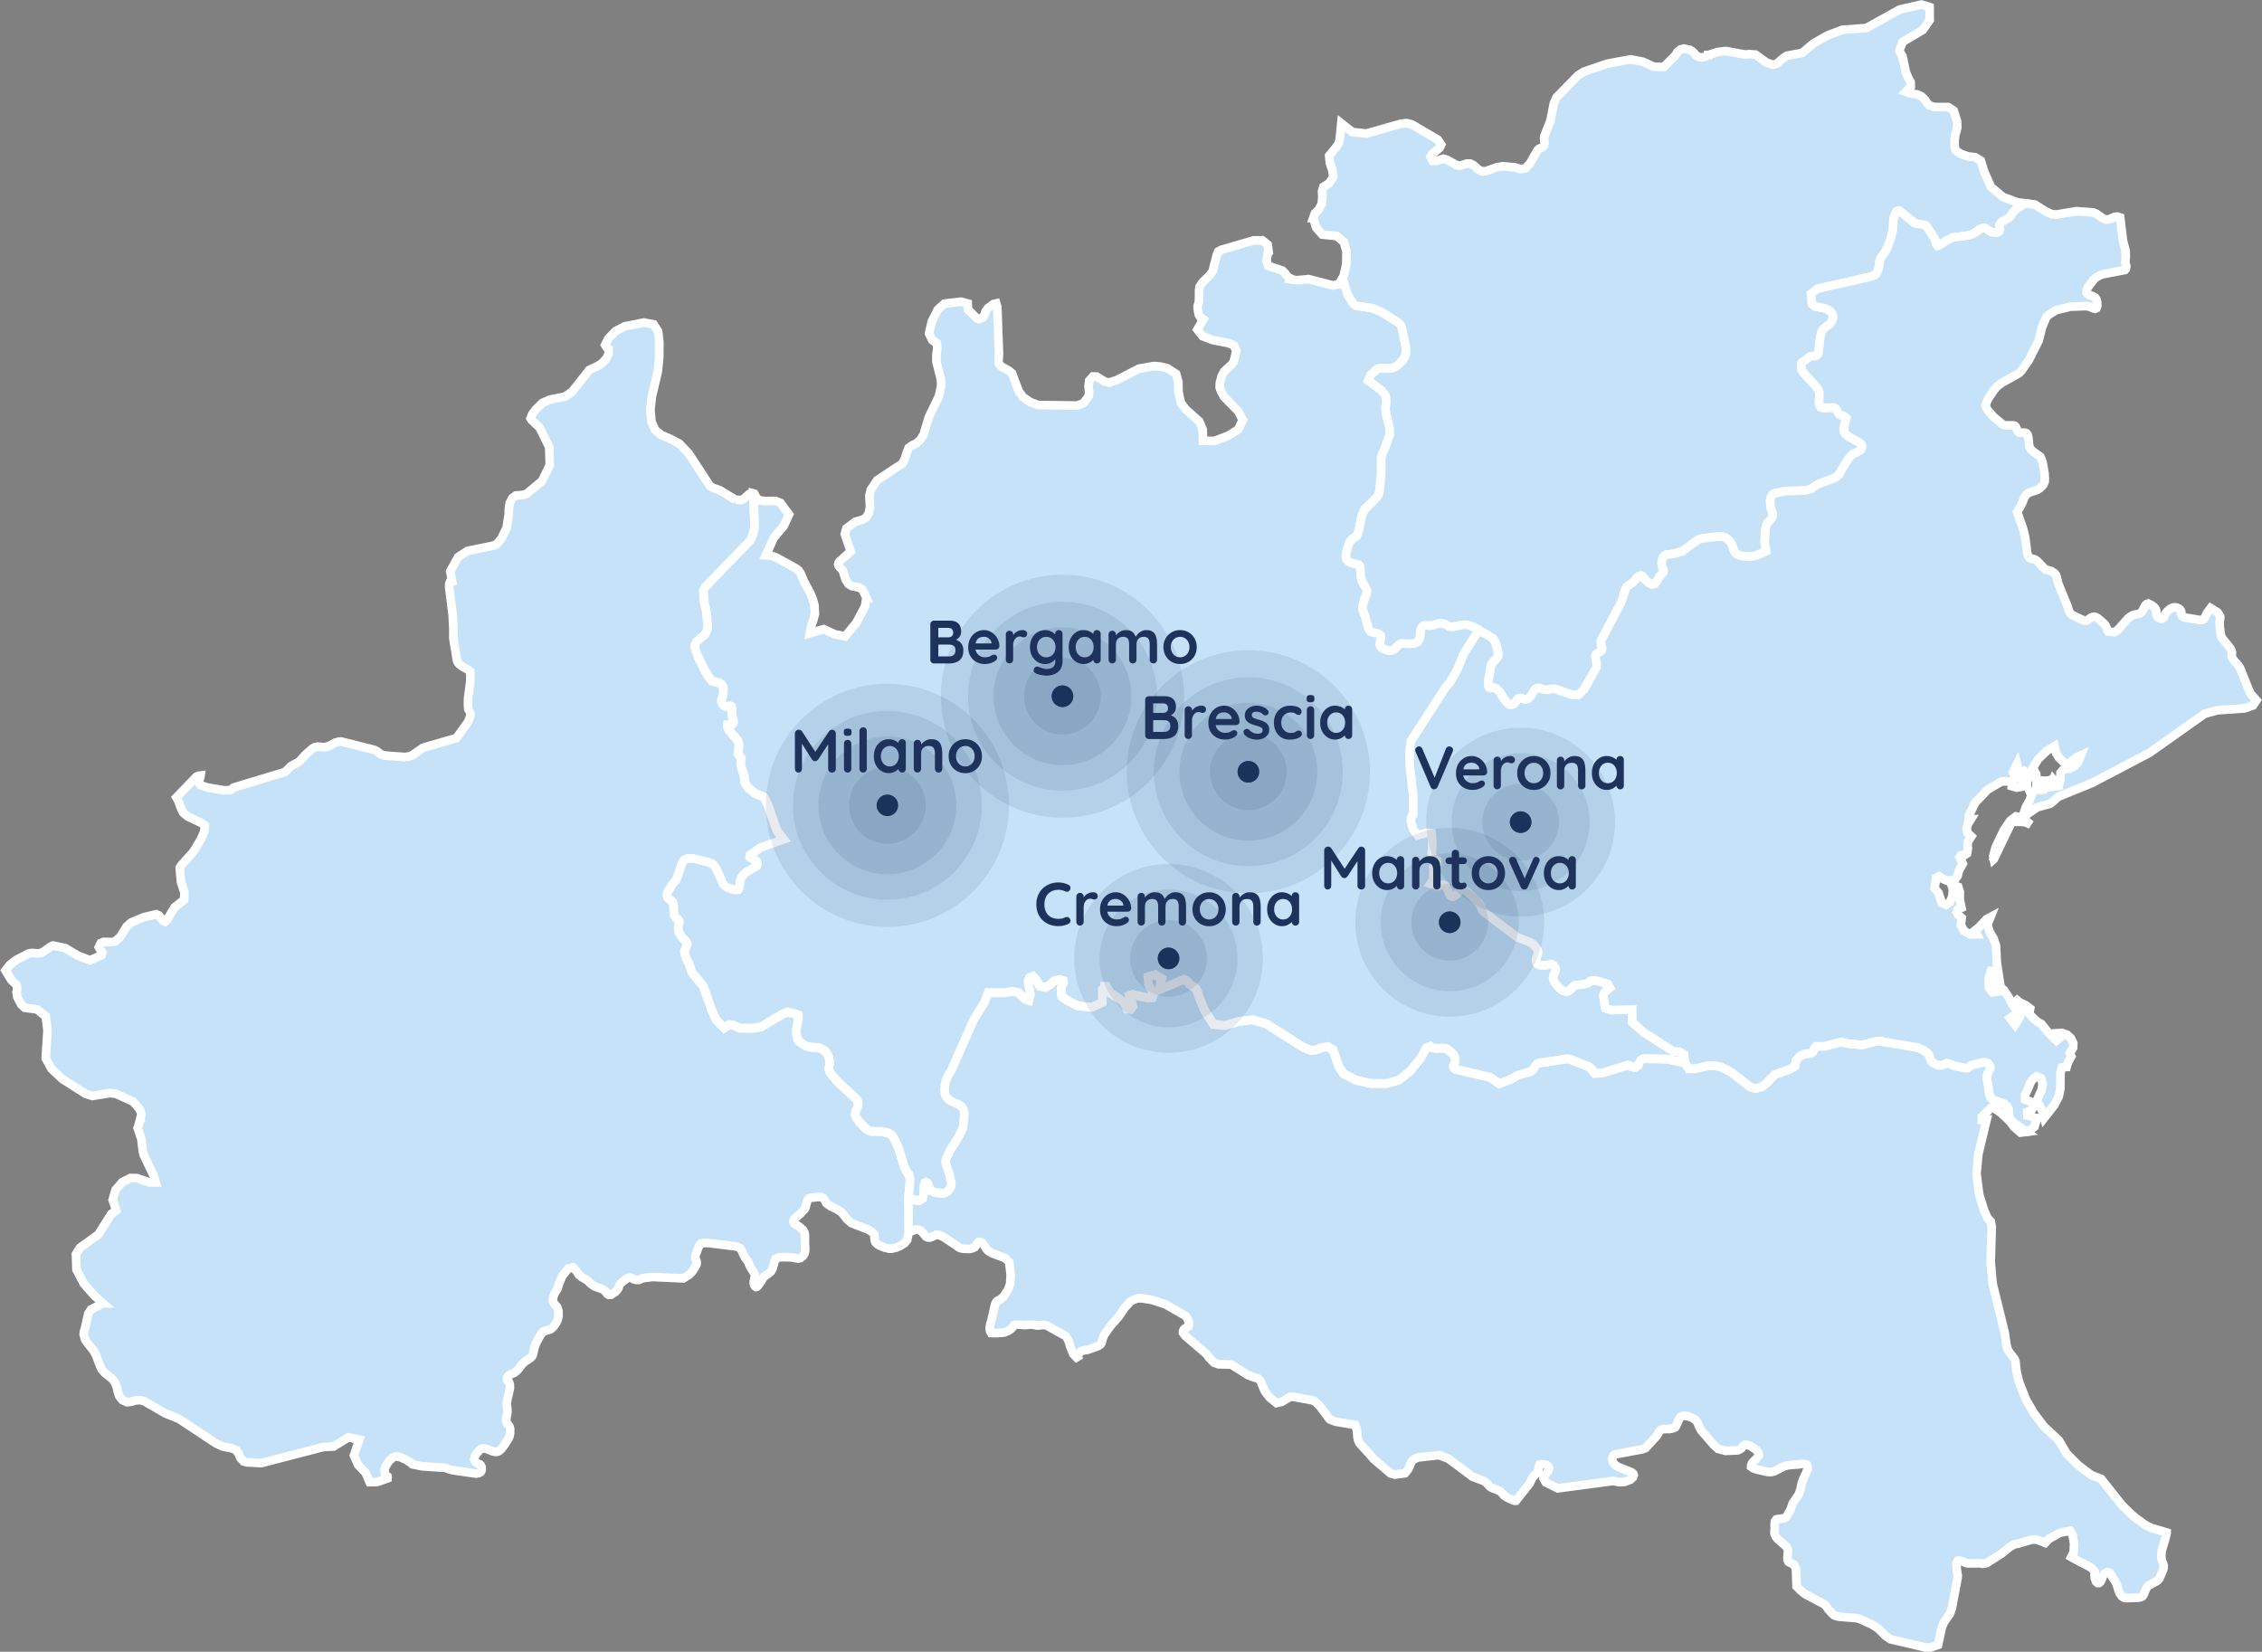 <svg xmlns="http://www.w3.org/2000/svg" id="Livello_2" viewBox="0 0 776.55 567.1"><rect x="0" y="0" width="776.55" height="567.1" fill="#808080" stroke="none"/><g id="Livello_3"><path d="M578.47,364.93l1.28,2.05,2.17-.02,4.62-1.09,2.51.11,1.86.41,3.45,1.74,6.45,5.04,1.93.59,2.16-.61,1.6-1.3,2.78-2.85,4.85-1.73,2.08-1.17.33-1.89,1.01-1.23,1.04-.76,1.35-.41,1.9-.16.48-.37.66-1.61.44-.38,2.91-.05,5.75-1.45,3.03.63,1.88.07,1.5.3h.89s4.51-1.22,4.51-1.22l1.2-.14.93.03.56.23,11.62,1.96,2.08.88,1.38.98.38.42.28.49.58,1.67.45.6.76.5,1.56.55h.99s.8-.25.8-.25l.79-.45.57.04,2.04.85,3.85.78.87-.04.27-.21.31-.29.38-.29.81-.32,3.16-.75,1.09-.02.79.17.39.35.29.47.22.49v.55s-.19.5-.19.5l-.56.99-.24.54-.16.62-.02.69.08.65.38,1.85.19,1.8.26,1.26.16.61.24.54.51.55.86.44,2.74.89.69.36.45.34.37.41.29.49.2.55.12.64.05,1.46.12.65.24.53.33.43,1.66,1.43,3.66,2.56-2.06.26-2.25-1.95-1.35-1.85-3.18-3-2.2-1.53-1.27-.02-3.04,2.89v1.06s1.65-.05,1.65-.05l-2.84,11.78-.64,6.76.94,7.29,1.71,5.41,1.18,2.63,1.07,1.1.34,1.87-.37,12.02.66,7.46,4.17,16.89.62,4.41.38,1.26.57.98,1.73,2.25.36.77.37,3.6.81,3.38,2.45,6.28,2.72,4.65,3.43,4.54,5.11,4.76,2.65,4.5,4.03,4.07,4.56,3.44,3.29,1.23,7.27,9.17,3.74,3.57,3.82,2.88,2.34,1.22,5.33,1.58v.23s-.42,1.72-.42,1.72l-1.17,3.85-.21,1.33-.03.76v.67s.1.67.1.67l.16.59.43,1.08.13.59-.04.61-.14.62-1.12,2.73-.31.49-.35.4-.45.39-2.49,1.3-.44.32-.38.45-.3.48-.26.5-.43,1.15-.27.52-.31.45-.6.31-.78.16-4.32.15-.76-.18-.67-.47-.75-1.12-.32-.79-.75-2.45-.57-1.04-.99-1.4-.57-.99-.45-.32-.56-.13-.96.5-.43.57-.3.67-.17.6-.24.53-.31.49-.4.33h-.52s-.52-.46-.52-.46l-.43-1.19-.07-.86.03-.79-.02-.66-.68-.79-.63-.58-5.06-2.64-1.68-.94.85-1.69.14-2.93-.47-2.83-.92-1.57-3.49.71-3.83,2.13-1.21,1.32-2.63-1.04-.66-.1-1.34.03-4.82,1.42-.67.04-1.03.47-1.29.82-2.43,1.97-5.22,3.33-.9.2-.77.02-.62-.16-4.13.03-.64-.12-1.55-.67-.51-.13-.32-.03-.45.07-.28.42-.17.66.03,1.56.37,2.42-.03.75-1.98,10.5-.6,1.78-2.12,3.02-.74,1.83-1.27,5.92-2.67.9-1.53.02-12.22-2.87-1.82-1.31-2.3-2.37-2.1-1.32-4.18-1.92-1.16-.31-5.62-.44-1.22-.24-.86-.31-.43-.35-1.51-1.61-.99-1.38-.57-.49-6.47-3.44-1.46-1.16-1.49-1.53-.17-5.88-.3-.76-.61-.91-.71-.31-.95-.51-.33-.66-.04-.83.2-2.39-.23-.76-.31-.59-2.87-2.46-.82-1-.34-.73-.11-.71.1-.76v-2.24s.12-.85.12-.85l.39-.55.58-.18,2.06-.24.5-.25.4-.39,1.22-2,.31-.71.61-1.81,2.02-2.95.31-.8.36-1.16.49-2.37.93-2.17.43-.79.56-1.49v-.83s-.22-.59-.22-.59l-.53-.26-.62-.14h-.57s-1.07.17-1.07.17l-3.73.3-1.57.49-3.04,1.58-1.13.27-1.24-.03-3.8-.86-1.16-.41-.69-.5.03-.54.2-.56.35-.48,1.48-1.47.37-.48.24-.5-.18-.77-.67-.94-1.94-1.34-1.15-.41-.88-.05-.48.29-.37.4-.32.49-.7.46-.62.25-4.1.19-2.6-.69-1.42-1.28-4.37-5.03-.71-1.26-.49-1.37-.52-.7-.47-.5-1.64-.82-.75-.24-1.2-.19-.72.14-.55.29-.33.45-.29.46-.96,2.17-.32.48-.7.33-1.13.23-2.25.03-.94.36-.52.51-.16.4-.17.37-.56.83-3.71,4.05-1.19.45-9.42,1.75-.39.38-.3.51-.16.56.05.59.16.55.29.5.35.38.4.39,1.04.54,4.01,1.58.52.3.4.36.16.51-.24.65-1,.92-1.99.73-1.89.04-1.99-.37-18.95,2.52-4.13-2.02-.4-.63-.42-.8.16-.62.3-.52.8-.93.42-.57.22-.94-.29-.57-.64-.48-.66-.14-.54-.04-1.12.18-.18.44-.1.6-.06.58-.15.46-.15.33-.28.36-1.11,1.14-.35.45-1.06,2.09-4.63,5.87-.49.03-.52-.14-2.15-1.04-.91-.6-1.09-1.26-.57-.39-2.56-1.01-.59-.36-.39-.38-.32-.46-1.29-1.08-4.07-1.56-8.25-6.18-3.24-1.21-6.99.77-.54.16-1.15.56-.38.33-.35.43-.23.5-.69,1.67-.6.92-.79.9-3.45.44-1.44-.39-5.9-5.03-.88-1.11-3.81-4.15-.28-.5-.23-.51-.15-.61-.12-.62-.17-2.27-.63-1.87-6.66-1.1-1.99-.75-.36-.39-3.16-4.27-1.47-1.44-.99-.48-6.65-1.22h-1.02s-2.93,1.74-2.93,1.74l-1.78.4-2.39-1.97-1.43-1.88-.36-.64-1.27-2.99-.59-.7-.67-.41-.67-.11-2.33-.84-5.77-3.66-4.4-.11-1.55-.55-1.52-1.54-.67-.87-.29-.47-7.39-6.32-.77-1.05.02-.6.22-.52.42-.39,1.17-.68.21-.43.03-.76-.47-1.4-.46-.71-.54-.48-6.58-3.79-4.71-1.54-3.64-.57h-.9s-.77.14-.77.14l-1.08.44-.97.54-1.86,1.99-2.23,3.26-2.92,3.32-1.91,2.74-.26.5-.24.57-.5,1.86-.31.46-.44.33-.5.28-3.37,1.23-1.98.34-.5.28-.47.34-.32.46-.17.56-.04.53.33,1.01-1.94-2.03-.95-2.3-.68-2.21-.53-1.02-.51-.67-6.4-3.57-.91-.21-2.47.19-1.71-.35-2.45.19-2.86-.19-.81.2-.68.92-.54.5-.54.39-.49.25-1.31.52-2.79.19-1.57-.05-.31-.49-.2-.94.1-.99.19-.85.39-1.31,1.16-5.12.2-.53.29-.5.42-.36.55-.21.73-.52.89-.83,1.29-2.09.52-1.18.3-1.01.2-2.98-.51-4.34-1.25-1.39-4.7-1.77-1.1-.63-.79-.81-1.34-2.08-.74-.37-.58.03-.36.38-.95,1.4-.7.36-1.03.26-2.14-.05-1.02-.2-.77-.36-.39-.37-4.85-3.19-1.39-.57-.98-.13-1.23.65-1,.32-.67-.05-.57-.26-.98-1.16-.92-.9-.78-.33-.73-.06-1.22.4-1.42.7-.12-11.58,3.78.59,1.14-.72.3-1.28.1-.69-.05-1.53.02-.77.32-1.04.47-.23.4.15.28.5.61,1.73.57.53.95.45,2.14.38,1.11-.03.88-.26.58-.47.69-.86.34-.68.11-.77-.06-.67-.55-2.51-1.16-3.47-.16-.59-.08-.65.49-1.44.94-2.05,2.83-4.43,1.75-3.51.41-4.32v-.76s-.11-.71-.11-.71l-.18-.59-.25-.49-.33-.4-.89-.66-2.2-.95-1.01-.58-.45-.35-.73-.81-.28-.47-.21-.76-.12-1.04.13-1.81.21-1.1.28-.9.67-1.39.94-1.47,7.7-17.43,3.76-6.12.49-1.12.83-2.26,5.42.03,2.58-.4,1.05.11,1.36.31,2.38,2.21,1.16.37.51-1.92-.21-1.61-.42-1.51-.17-1.41.44-1.25,1.21-.53,1.02.97,1.44,2.41,2.04.39,1.49-.95,1.38-1.24,1.69-.49,1.43.41.11.68-.47.85-.32.96.04,2.15.19.81,1.46,1.09,3.87,2.08,4.89.52,3.6-1.64-.02-4.4.34-.25.23.04.11-.15.06-.79h.73s1.27,2.25,1.27,2.25l4.38,2.85.95,1.37.57,1.34,1.11.1.78-.96-.41-1.68-.8-2.11,1.04-.38,5.02,1.17,1.82-.04.43-1.24-1.75-3.18-.23-2.74,2.51-.74,2.3,1.41-.86,3.75,8.45-3.51,1.34.67.52.84,2.29,1.62.52.93.3,1.25,2.16,5.31,3.06,4.78,3.96.39,4.56-1.38,4.85-.57,4.82,1.42,12.41,7.86,2.8,1.22,1.78-.16,1.66-.69,2.4-.43,1.78,1.1,1.95,5.64,1.65,2.48,4.12,2.23,5.22,1.18,5.29.05,4.3-1.18,3.74-2.93,3.66-4.39,1.99-3.7,1.47-.58.37.32.71.24.98.16,1.8-.13,1.49.11.4.22,1.66,1.36.36.38.35.44.23.55.18.58.02.63-.13.59-.24.55-.17.53-.02.56.24.43.45.35,11.46,2.67.75.34.95.65.41.35,1.43.9,3.8-1.39,1.4-.8.47-.34.99-.48,3.61-.9.77-.45.54-.48.58-1.02.35-.43.32-.38.34-.27,10.03-1.55.89.06,6.51,2.57.49.31.39.34,1.03,1.34.39.38,2.6-.17,8.58-2.67,2.16.77.57-.03.84-.62.57-1.34.33-.49.43-.32.57-.22,8.14.19,6.1,1.28Z" fill="#c5e2f8" stroke-width="0"></path><path d="M578.47,364.93l1.28,2.05,2.17-.02,4.62-1.09,2.51.11,1.86.41,3.45,1.74,6.45,5.04,1.93.59,2.16-.61,1.6-1.3,2.78-2.85,4.85-1.73,2.08-1.17.33-1.89,1.01-1.23,1.04-.76,1.35-.41,1.9-.16.48-.37.66-1.61.44-.38,2.91-.05,5.75-1.45,3.03.63,1.88.07,1.5.3h.89s4.51-1.22,4.51-1.22l1.2-.14.93.03.56.23,11.62,1.96,2.08.88,1.38.98.38.42.28.49.58,1.67.45.6.76.5,1.56.55h.99s.8-.25.8-.25l.79-.45.57.04,2.04.85,3.85.78.87-.04.27-.21.31-.29.38-.29.81-.32,3.16-.75,1.09-.02.79.17.39.35.29.47.22.49v.55s-.19.5-.19.5l-.56.99-.24.54-.16.62-.02.69.08.65.38,1.85.19,1.8.26,1.26.16.61.24.54.51.55.86.44,2.74.89.69.36.45.34.37.41.29.49.2.55.12.64.05,1.46.12.65.24.53.33.43,1.66,1.43,3.66,2.56-2.06.26-2.25-1.95-1.35-1.85-3.18-3-2.2-1.53-1.27-.02-3.04,2.89v1.06s1.65-.05,1.65-.05l-2.84,11.78-.64,6.76.94,7.29,1.71,5.41,1.18,2.63,1.07,1.1.34,1.87-.37,12.02.66,7.46,4.17,16.89.62,4.41.38,1.26.57.98,1.73,2.25.36.77.37,3.6.81,3.38,2.45,6.28,2.72,4.65,3.43,4.54,5.11,4.76,2.65,4.5,4.03,4.07,4.56,3.44,3.29,1.23,7.27,9.17,3.74,3.57,3.82,2.88,2.34,1.22,5.33,1.58v.23s-.42,1.72-.42,1.72l-1.17,3.85-.21,1.33-.03.76v.67s.1.67.1.67l.16.59.43,1.08.13.59-.04.61-.14.62-1.12,2.73-.31.49-.35.4-.45.39-2.49,1.3-.44.32-.38.45-.3.48-.26.5-.43,1.15-.27.52-.31.45-.6.31-.78.16-4.32.15-.76-.18-.67-.47-.75-1.12-.32-.79-.75-2.45-.57-1.04-.99-1.4-.57-.99-.45-.32-.56-.13-.96.5-.43.57-.3.67-.17.6-.24.53-.31.49-.4.33h-.52s-.52-.46-.52-.46l-.43-1.19-.07-.85.03-.79-.02-.66-.68-.79-.63-.58-5.06-2.64-1.68-.94.85-1.69.14-2.93-.47-2.83-.92-1.57-3.49.71-3.83,2.13-1.21,1.32-2.63-1.04-.66-.1-1.34.03-4.82,1.42-.67.04-1.03.47-1.29.82-2.43,1.97-5.22,3.33-.9.2-.77.02-.62-.16-4.13.03-.64-.12-1.55-.67-.51-.13-.32-.03-.45.07-.28.42-.17.66.03,1.56.37,2.42-.03.75-1.98,10.5-.6,1.78-2.12,3.02-.74,1.83-1.27,5.93-2.67.9-1.53.02-12.22-2.87-1.82-1.31-2.3-2.37-2.1-1.32-4.18-1.92-1.16-.31-5.62-.44-1.22-.24-.86-.31-.43-.35-1.51-1.61-.99-1.38-.57-.49-6.47-3.44-1.46-1.16-1.49-1.53-.17-5.88-.3-.76-.61-.91-.71-.31-.95-.51-.33-.66-.04-.83.2-2.39-.23-.76-.31-.59-2.87-2.46-.82-1-.34-.73-.11-.71.1-.76v-2.24s.12-.85.12-.85l.39-.55.58-.18,2.06-.24.5-.25.4-.39,1.22-2,.31-.71.61-1.81,2.02-2.95.31-.8.36-1.16.49-2.37.93-2.17.43-.79.56-1.49v-.83s-.22-.59-.22-.59l-.53-.26-.62-.14h-.57s-1.07.17-1.07.17l-3.73.3-1.57.49-3.04,1.58-1.13.27-1.24-.03-3.8-.86-1.16-.41-.69-.5.03-.54.2-.56.35-.48,1.48-1.47.37-.48.24-.5-.18-.77-.67-.94-1.94-1.34-1.15-.41-.88-.05-.48.29-.37.4-.32.49-.7.46-.62.25-4.1.19-2.6-.69-1.42-1.28-4.37-5.03-.71-1.26-.49-1.37-.52-.7-.47-.5-1.64-.82-.75-.24-1.2-.19-.72.14-.55.29-.33.45-.29.46-.96,2.17-.32.48-.7.33-1.13.23-2.25.03-.94.36-.52.51-.16.4-.17.37-.56.83-3.71,4.05-1.19.45-9.42,1.75-.39.38-.3.51-.16.56.05.59.16.55.29.5.35.38.4.39,1.04.54,4.01,1.58.52.3.4.36.16.51-.24.65-1,.92-1.99.73-1.89.04-1.99-.37-18.95,2.52-4.13-2.02-.4-.63-.42-.8.16-.62.3-.52.8-.93.42-.57.22-.94-.29-.57-.64-.48-.66-.14-.54-.04-1.12.18-.18.44-.1.6-.06.58-.15.46-.15.33-.28.36-1.11,1.14-.35.45-1.06,2.09-4.63,5.87-.49.03-.52-.14-2.15-1.04-.91-.6-1.09-1.26-.57-.39-2.56-1.01-.59-.36-.39-.38-.32-.46-1.29-1.08-4.07-1.56-8.25-6.18-3.24-1.21-6.99.77-.54.16-1.15.56-.38.33-.35.43-.23.5-.69,1.67-.6.92-.79.9-3.45.44-1.44-.39-5.9-5.03-.88-1.11-3.81-4.15-.28-.5-.23-.51-.15-.61-.12-.62-.17-2.27-.63-1.87-6.66-1.1-1.99-.75-.36-.39-3.16-4.27-1.47-1.44-.99-.48-6.65-1.22h-1.02s-2.93,1.74-2.93,1.74l-1.78.4-2.39-1.97-1.43-1.88-.36-.64-1.27-2.99-.59-.7-.67-.41-.67-.11-2.33-.84-5.77-3.66-4.4-.11-1.55-.55-1.52-1.54-.67-.87-.29-.47-7.39-6.32-.77-1.05.02-.6.22-.52.42-.39,1.17-.68.21-.43.03-.76-.47-1.4-.46-.71-.54-.48-6.58-3.79-4.71-1.54-3.64-.57h-.9s-.77.14-.77.14l-1.08.44-.97.54-1.86,1.99-2.23,3.26-2.92,3.32-1.91,2.74-.26.5-.24.57-.5,1.86-.31.46-.44.33-.5.28-3.37,1.23-1.98.34-.5.28-.47.34-.32.46-.17.56-.04.53.33,1.01-1.94-2.03-.95-2.3-.68-2.21-.53-1.02-.51-.67-6.4-3.57-.91-.21-2.47.19-1.71-.35-2.45.19-2.86-.19-.81.2-.68.92-.54.5-.54.39-.49.25-1.31.52-2.79.19-1.57-.05-.31-.49-.2-.94.1-.99.19-.85.39-1.31,1.16-5.12.2-.53.29-.5.42-.36.55-.21.73-.52.89-.83,1.29-2.09.52-1.18.3-1.01.2-2.98-.51-4.34-1.25-1.39-4.7-1.77-1.1-.63-.79-.81-1.34-2.08-.74-.37-.58.03-.36.38-.95,1.4-.7.36-1.03.26-2.14-.05-1.02-.2-.77-.36-.39-.37-4.85-3.19-1.39-.57-.98-.13-1.23.65-1,.32-.67-.05-.57-.26-.98-1.16-.92-.9-.78-.33-.73-.06-1.22.4-1.42.7-.12-11.58,3.78.59,1.14-.72.3-1.28.1-.69-.05-1.53.02-.77.32-1.04.47-.23.4.15.28.5.61,1.73.57.53.95.45,2.14.38,1.11-.03.88-.26.58-.47.69-.86.34-.68.11-.77-.06-.67-.55-2.51-1.16-3.47-.16-.59-.08-.65.49-1.44.94-2.05,2.83-4.43,1.75-3.51.41-4.32v-.76s-.11-.71-.11-.71l-.18-.59-.25-.49-.33-.4-.89-.66-2.2-.95-1.01-.58-.45-.35-.73-.81-.28-.47-.21-.76-.12-1.04.13-1.81.21-1.1.28-.9.67-1.39.94-1.47,7.7-17.43,3.76-6.12.49-1.12.83-2.25,5.42.03,2.58-.4,1.05.11,1.36.31,2.38,2.21,1.16.37.51-1.92-.21-1.61-.42-1.51-.17-1.41.44-1.25,1.21-.53,1.02.97,1.44,2.41,2.04.39,1.49-.95,1.38-1.24,1.69-.49,1.43.41.11.68-.47.85-.32.96.04,2.15.19.81,1.46,1.09,3.87,2.08,4.89.52,3.6-1.64-.02-4.4.34-.25.23.04.11-.15.06-.79h.73s1.27,2.25,1.27,2.25l4.38,2.85.95,1.37.57,1.33,1.11.1.78-.96-.41-1.68-.8-2.11,1.04-.38,5.02,1.17,1.82-.04.43-1.24-1.75-3.18-.23-2.74,2.51-.74,2.3,1.41-.86,3.75,8.45-3.51,1.34.67.52.84,2.29,1.62.52.93.3,1.25,2.16,5.31,3.06,4.78,3.96.39,4.56-1.38,4.85-.57,4.82,1.42,12.41,7.86,2.8,1.22,1.78-.16,1.66-.69,2.4-.43,1.78,1.1,1.95,5.64,1.65,2.48,4.12,2.23,5.22,1.18,5.29.05,4.3-1.18,3.74-2.93,3.66-4.39,1.99-3.7,1.47-.58.37.32.71.24.98.16,1.8-.13,1.49.11.4.22,1.66,1.36.36.38.35.44.23.55.18.58.02.63-.13.59-.24.55-.17.53-.02.56.24.43.45.35,11.46,2.67.75.34.95.65.41.35,1.43.9,3.8-1.39,1.4-.8.47-.34.99-.48,3.61-.9.77-.45.54-.48.58-1.02.35-.43.32-.38.34-.27,10.03-1.55.89.06,6.51,2.57.49.31.39.34,1.03,1.34.39.38,2.6-.17,8.58-2.67,2.16.77.57-.03.84-.62.57-1.34.33-.49.43-.32.57-.22,8.14.19,6.1,1.28Z" fill="none" stroke="#fff" stroke-width="2.97"></path><path d="M252.46,171.56l2.06.14.86-.46,1.82-1.62.75-.31.62.24h0s.48,10.48.48,10.48l-.06.98-.15,1.16-.57,2.03-.43.99-.46.72-15.3,15.77-.32.46-.26.75v1.28s.24,2.63.24,2.63l.75,3.19.46,5.04-.08,1.05-.23.57-.22.53-.3.52-.33.45-2.51,2.13-.32.43-.3.5-.2.52.33,1.56.86,2.32,2.55,5.06,1.23,2.03.97,1.15,2.43.68.91.57.35.59.24.84-.06,1.63-.17.98-.41,1.35.02.7.3.65.73.66.63.14,1.2-.2.5.2.22.59-.07,1.21.02.95.15.93.41,1.02.07.72-.5.73-.55.09-.56-.03-.48.03-.05.61.46,1.12,3.11,3.82.24.67.16.78-.35,3.07,1.12,1.48-.22,1.65.1.85.31,1.16.67,1.83.24,1.14.1,1.6.42.82.72,1.02,2.51,2.06,2.36.87.49.29.71,1.16.86,1.87,2.87,8.22.33.65,2.12,2.67-7.99,2.85-3.63,2.53-.04.6.43.35,1.48.86.42.37.26.44.06.55-.2.49-.48.41-3.3,1.91-.81.74-.37.44-.32.52-.25.58-.18.63-.3,2.06-.17.59-.28.42-.64.11-.95-.13-2.15-.74-.87-.63-.62-.65-1.82-4.27-.53-.99-.61-.94-.39-.4-.48-.32-1.08-.45-5.24-1.31h-1.88s-.7.14-.7.14l-.5.23-.55.76-.54,1.18-.79,2.65-.94,2.42-1.56,1.75-.62,1.26-.75,1.13-.16.4-.03.6.18.72.68.75.63.45.52.65.25.97.12,3.2.62,1.02.58.39.45.51.19.61-.31,1.2-.07,1.01.2,1.2,1.06,1.76.77.81.64.56.28.58.16.49-.96,2.4.32,1.53.24.85.76,1.5.22.27.94,2.94,4.03,5,2.79,7.99,1.55,3.39,2.78,2.82,1.6-1.1,1.4.14,2.27,1.02,4.55.06,2.78-.45,7.17-4.26,2.01-.84,3.29.83.36.21.03.95-.67,4.24-.04.73.07.67.12.64.13.56.18.49.25.53.22.24,1.67,1.17.81.41.78.27,3.55.32,1.02.39.83.57.23.18.59.68.38.61.35.86.3,1.59-.04.92-.32,1.39.29.89.59,1,2.24,2.62,6.42,5.92.35.48.24.65-.02,1.03-.2.63-.56,1.11-.14.66-.08.66.11.62.49.92.84,1.08,1.95,2.12,1.16.76.96.36,2.9.02,2.73.45.55.26.46.28.43.35.47.64.52.89,1.22,2.7,2.09,6.69.62,1.26.49.76.4.37.44,1.94-.61,6.56.12,11.58-.51,2.43-.9,1.12-1.53.95-1.15.53-1.85.42h-.71s-1.69-.4-1.69-.4l-1.64-.68-.61-.35-.49-.42-.35-.4-.19-.53-.1-.66-.09-1.45-.73-.82-1.23-.79-5.78-2.24-1.66-1.43-1.7-2.22-1.65-1.11-2.04-.97-.95-.61-.69-.54-1.07-1.76-.74-.33-1.01-.05-2.61.3-.66.27-.31.38-.16.35-.58,2.19-.19.46-.17.28-1.34,1.45-2.11,1.8-.26.45-.1.52.18.49.38.37,1.46.9,1.21,1.07.32.47.24.55.13.61.04.71v2.27s.07,1.41.07,1.41l.02.7-.05.71-.21.75-.44.73-.96.8-.71.17-2.44-.42-3.03-.08-1.38.15-.92.36-.26.5-.68,2.51-.23.59-.26.5-.33.45-.41.36-1.82,1.31-.33.41-.64,1.13-1.16,1.58-.36.32-.29.06-.33-.21-.27-.43-.15-.55v-.66s.37-1.88.37-1.88l-.08-.64-.22-.54-.9-1.31-.57-1.03-.66-1.61-1-1.3-.54-1.06-.46-1.09-.25-.5-.33-.44-.67-.39-.97-.3-9.49-1.18-1.34.03-.99.15-.42.36-.28.47-.46,1.17-.19.57-.46,1.12-.17.59-.04.57.18.55.21.49.13.58-.05.57-.2.55-.29.52-.92,1.43-.93,1.03-2.18,1.42-10.61-.48-3.39.43-1.25.55-.98.02-.86-.23-1.04-.56-.64.04-.55.21-1.76,1.29-.37.36-.28.36-.2.27-.2.51-.16.53-.46.69-.65.7-1.44.91-.77.04-.53-.28-.32-.47-.3-.4-.39-.39-1.02-.52-2.25-.8-.58-.33-.92-.7-1.14-1.12-1.91-1.13-.88-.7-.81-1.24-1.25-1.3-1.65.36-1.89,2.39-.33.61-.87,2.09-.58,1.85-1.01,1.65-.42,1.09-.18.87.08.65.22.56.31.46.74.8.34.67.25.92.02,1.82-.26,1.09-.46,1.02-.92,1.34-.42.44-.42.36-.42.26-1.83.51-.49.19-.63.72-.64.98-1.4,2.68-.49,1.63-.37,1.77-.31.7-.44.49-2.32,1.57-.83.84-.87,1.22-.77.87-.85.67-1.35.59-.88.64-.32.61v.61s.31.43.31.43l.41.38.26.84.04,1.21-.93,4.09-.18,1.14.02.66.14.64.08.88-.02,1.14-.39,1.89.04,1.05.24.69.45.36.37.6.25.82-.02,1.6-.2.89-.3.77-1.21,1.92-1.31,1.77-.78.64-.33.17-.39.13-.61.02-1.17-.3-1.67-.69-1.21-.24-.75.21-.58.47-1.17,1.32-.45.92-.16.85.18.58.33.44.48.31.95.44.29.31.24.49.07.93-.14.54-.25.38-.67.33-.87.17-8.38-1.23-2.28-.77-7.91-.52-3.27-.68-.39-.41-1.65-1.05-1.95-.93-1.13-.26-.86-.02-.53.24-.46.29-.82.74-.38.41-.94,1.51-.23.49-.16.56-.09.6.06.61.18.56.31.46.45.32.06.37-.03.32-3.53,1.23-2.6.07-1.37-3.19-2.61-2.77-1.41-3.19h0s1.82-5.46,1.82-5.46l-3.74-.78-5.08,3.15-3.52.18-21.3,5.52-4.88-.25-1.15-.3-1.11-1.18-.61-1.43-.8-1.24-1.59-.68-3.12-.62-2.28-1.06-12.65-8.37-4.8-1.96-7-4.06-1.52-.47-1.63.08-1.47.46-1.46.18-1.58-.72-1.09-1.35-.51-1.5-.34-1.59-.69-1.7-1.06-1.33-2.34-1.83-1.04-1.17-.64-1.31-1.3-3.48-.9-1.72-2.55-3.22-.45-.79-.4-1.56.06-.86.32-1,1.2-5.27.92-1.44,4.13-2.09h.01s-3.07-2.77-3.07-2.77l-3.52-4.01-2.53-4.82-.18-5.29,1.37-2.21,6.31-4.54,4.42-7.04,1.72-1.22-1.22-3.65.98-3.41,2.3-2.66,2.84-1.43,2.2.05,4.3,1.45,2.14.02-.62-2.21-3.41-7.07-.38-1.47-.51-4.21-1.25-3.7.1-.2.71-2.66.22-.13v-.79s0-.03,0-.03l.15-.44.07-.51-.25-1-.47-.89-2.06-2.42-5.94-2.71-2.09-.24-5.95.99-2.25-.66-8.07-5.13-3.79-3.56-1.96-3.61.62-9.47h0s-.58-4.9-.58-4.9l-3.05-2.39-4.18-.57-1.21-1.12-1.35-2.55-.25-1.54.19-1.34h0s-.14-1.22-.14-1.22l-1.88-1.76-1.97-3.29,1.48-1.87,1.73-1.35.5-.39,4.25-2.2,1.07-.18,2.14.15.97-.11,1.03-.56,2.21-1.6.94-.42,4.15.86,4.3,2.54,4.23,1.67,3.95-1.75.27-1.02-.65-.81-.53-.94.69-1.42.96-.4,2.77.07,1.1-.21,1.8-1.54,2.21-3.57,1.6-1.43,4.34-1.8,4.23-1.02.95.44,1.43,1.86.62.26.85-.8,2.4-4.09,3.33-2.61.08-2.65v-.03s-1.15-3.43-1.15-3.43l-.43-4.92.64-.98,4.02-4.47,2.61-4.35,1.13-2.56.21-2.1-.9-.74-5-2.39-1.55-1.29-.89-1.91-.74-2.13-.68-1.19,1.71-1.76,5.21-5.41.76-.27.62-.08-.08.57-.48,1.45v.15s0,.29,0,.29l.16.42.3.31.34.22,2.04.69,5.76.97,1.47-.02.98-.21.79-.7,17.54-5.31.46-.31,1.56-1.58.44-.33,2.48-1.35.79-.77,1.48-1.68,2.45-2.16.83-.4.93-.19,2.16.21,1.06-.22,1.06-.41,1.64-.91,1.08-.31.94-.12,11.36,2.86.56.24.49.28,1.38,1.08,1.15.36,6.91.51,1.23-.14.91-.22.97-.56,3.22-2.26,11.48-3.33,4-5.54.86-2.2-.08-.65-.18-.55-.54-1-.11-1.48.04-2.27.73-5.44.09-2.27-.11-1.44-.39-.41-2.41-1.37-1-.81-.32-.39-.31-.6-.21-.78-.41-2.93-.2-.84-.53-3.51.03-2.8-.23-4.88-1.22-9.6.05-1.22.18-.46.81-.25-.67-3.58h0s2.7-4.86,2.7-4.86l3.18-2.11,8.39-1.72,1.14-.31.87-.68,1.51-1.87.08-.38,1.23-2.5.24-.34.74-4.8.06-1.9.29-1.96.88-1.7,1.21-.87,2.44-.22,1.28-.39,5.25-4.37,2.67-5.41-.18-6.24-3.33-6.74-2.67-2.48-.4-.65.54-1.4,1.22-1.63,2.34-2.3,2.56-1.11,5.11-1.02,2.45-1.65,5.93-7.5,3.36-1.61,1.35-1.02,1.18-1.36.75-1.54-.02-1.72-.76-.62-.43-.71,1.03-2.12,2.55-2.62,3.19-1.67,5.02-.99,1.5-.3,3.37.64,1.53,2.37.43,3.83-.04,5.11-.5,4.88-2.05,8.71-.47,4.36.36,4.14,1.24,2.76,2.11,1.81,3.06,1.29,3.18,1.69,3.28,3.48,7.22,11.08,1.13.62,2.27.82,5.41,3.28Z" fill="#c5e2f8" stroke-width="0"></path><path d="M252.46,171.56l2.06.14.86-.46,1.82-1.62.75-.31.62.24h0s.48,10.48.48,10.48l-.06.98-.15,1.16-.57,2.03-.43.99-.46.72-15.3,15.77-.32.46-.26.75v1.28s.24,2.63.24,2.63l.75,3.19.46,5.04-.08,1.05-.23.57-.22.53-.3.52-.33.45-2.51,2.13-.32.43-.3.5-.2.52.33,1.56.86,2.32,2.55,5.06,1.23,2.03.97,1.15,2.43.68.91.57.35.59.24.84-.06,1.63-.17.98-.41,1.35.02.7.3.65.73.66.63.14,1.2-.2.5.2.22.59-.07,1.21.02.95.15.93.41,1.02.07.72-.5.73-.55.09-.56-.03-.48.03-.05.61.46,1.12,3.11,3.82.24.67.16.78-.35,3.07,1.12,1.48-.22,1.65.1.85.31,1.16.67,1.83.24,1.14.1,1.6.42.82.72,1.02,2.51,2.06,2.36.87.49.29.71,1.16.86,1.87,2.87,8.22.33.65,2.12,2.67-7.99,2.85-3.63,2.53-.04.6.43.35,1.48.85.42.37.26.44.06.55-.2.49-.48.41-3.3,1.91-.81.74-.37.44-.32.52-.25.58-.18.63-.3,2.06-.17.59-.28.42-.64.11-.95-.13-2.15-.74-.87-.63-.62-.65-1.82-4.27-.53-.99-.61-.94-.39-.4-.48-.32-1.08-.45-5.24-1.31h-1.88s-.7.14-.7.14l-.5.23-.55.76-.54,1.18-.79,2.65-.94,2.42-1.56,1.75-.62,1.26-.75,1.13-.16.4-.03.6.18.72.68.75.63.45.52.65.25.97.12,3.2.62,1.02.58.39.45.51.19.61-.31,1.2-.07,1.01.2,1.2,1.06,1.76.77.81.64.56.28.58.16.49-.96,2.4.32,1.53.24.85.76,1.5.22.27.94,2.94,4.03,5,2.79,7.99,1.55,3.39,2.78,2.82,1.6-1.1,1.4.14,2.27,1.02,4.55.06,2.78-.45,7.17-4.26,2.01-.84,3.29.83.36.21.03.95-.67,4.24-.04.73.07.67.12.64.13.56.18.49.25.53.22.24,1.67,1.17.81.41.78.27,3.55.32,1.02.39.83.57.23.18.59.68.38.61.35.86.3,1.59-.04.92-.32,1.39.29.89.59,1,2.24,2.62,6.42,5.92.35.48.24.65-.02,1.03-.2.63-.56,1.11-.14.66-.08.66.11.62.49.92.84,1.08,1.95,2.12,1.16.76.96.36,2.9.02,2.73.45.55.26.46.28.43.35.47.64.52.89,1.22,2.7,2.09,6.69.62,1.26.49.76.4.37.44,1.94-.61,6.56.12,11.58-.51,2.43-.9,1.12-1.53.95-1.15.53-1.85.42h-.71s-1.69-.4-1.69-.4l-1.64-.68-.61-.35-.49-.42-.35-.4-.19-.53-.1-.66-.09-1.45-.73-.82-1.23-.79-5.78-2.24-1.66-1.43-1.7-2.22-1.65-1.11-2.04-.97-.95-.61-.69-.54-1.07-1.76-.74-.33-1.01-.05-2.61.3-.66.27-.31.37-.16.35-.58,2.19-.19.46-.17.28-1.34,1.45-2.11,1.8-.26.45-.1.53.18.49.38.37,1.46.9,1.21,1.07.32.47.24.55.13.61.04.71v2.27s.07,1.41.07,1.41l.02.7-.05.71-.21.75-.44.73-.96.8-.71.17-2.44-.42-3.03-.08-1.38.15-.92.36-.26.5-.68,2.51-.23.59-.26.5-.33.45-.41.36-1.82,1.31-.33.41-.64,1.13-1.16,1.58-.36.32-.29.07-.33-.21-.27-.43-.15-.55v-.66s.37-1.88.37-1.88l-.08-.64-.22-.54-.9-1.31-.57-1.03-.66-1.61-1-1.3-.54-1.06-.46-1.09-.25-.5-.33-.44-.67-.39-.97-.3-9.49-1.18-1.34.03-.99.15-.42.36-.28.47-.46,1.17-.19.57-.46,1.12-.17.59-.04.57.18.55.21.49.13.58-.05.57-.2.55-.29.52-.92,1.43-.93,1.03-2.18,1.42-10.61-.48-3.39.43-1.25.55-.98.02-.86-.23-1.04-.56-.64.04-.55.21-1.76,1.29-.37.36-.28.36-.2.27-.2.51-.16.53-.46.69-.65.7-1.44.91-.77.04-.53-.28-.32-.47-.3-.4-.39-.39-1.02-.52-2.25-.8-.58-.33-.92-.7-1.14-1.12-1.91-1.13-.88-.7-.81-1.24-1.25-1.3-1.65.36-1.89,2.39-.33.61-.87,2.09-.58,1.85-1.01,1.65-.42,1.09-.18.87.08.65.22.56.31.46.74.8.34.67.25.92.02,1.82-.26,1.09-.46,1.02-.92,1.34-.42.44-.42.36-.42.26-1.83.51-.49.19-.63.72-.64.98-1.4,2.68-.49,1.63-.37,1.77-.31.7-.44.49-2.32,1.57-.83.84-.87,1.22-.77.87-.85.67-1.35.59-.88.64-.32.61v.61s.31.43.31.43l.41.38.26.84.04,1.21-.93,4.09-.18,1.14.02.66.14.64.08.88-.02,1.14-.39,1.89.04,1.05.24.69.45.36.37.6.25.82-.02,1.6-.2.89-.3.77-1.21,1.92-1.31,1.77-.78.64-.33.17-.39.13-.61.02-1.17-.3-1.67-.69-1.21-.24-.75.21-.58.47-1.17,1.32-.45.92-.16.85.18.58.33.44.48.31.95.44.29.31.24.49.07.93-.14.54-.25.38-.67.33-.87.17-8.38-1.23-2.28-.77-7.91-.52-3.27-.68-.39-.41-1.65-1.05-1.95-.93-1.13-.25-.86-.02-.53.24-.46.29-.82.74-.38.41-.94,1.51-.23.49-.16.56-.09.6.06.61.18.56.31.46.45.32.06.37-.03.32-3.53,1.23-2.6.07-1.37-3.19-2.61-2.77-1.41-3.19h0s1.82-5.46,1.82-5.46l-3.74-.78-5.08,3.15-3.52.18-21.3,5.52-4.88-.25-1.15-.3-1.11-1.18-.61-1.43-.8-1.24-1.59-.68-3.12-.62-2.28-1.06-12.65-8.37-4.8-1.96-7-4.06-1.52-.47-1.63.08-1.47.46-1.46.18-1.58-.72-1.09-1.35-.51-1.5-.34-1.59-.69-1.7-1.06-1.33-2.34-1.83-1.04-1.17-.64-1.31-1.3-3.48-.9-1.72-2.55-3.22-.45-.79-.4-1.56.06-.86.32-1,1.2-5.27.92-1.44,4.13-2.09h.01s-3.07-2.77-3.07-2.77l-3.52-4.01-2.53-4.82-.18-5.29,1.37-2.21,6.31-4.54,4.42-7.04,1.72-1.22-1.22-3.65.98-3.41,2.3-2.66,2.84-1.43,2.2.05,4.3,1.45,2.14.02-.62-2.21-3.41-7.07-.38-1.47-.51-4.21-1.25-3.7.1-.2.71-2.66.22-.13v-.79s0-.03,0-.03l.15-.44.07-.51-.25-1-.47-.89-2.06-2.42-5.94-2.71-2.09-.24-5.95.99-2.25-.66-8.07-5.13-3.79-3.56-1.96-3.61.62-9.47h0s-.58-4.9-.58-4.9l-3.05-2.39-4.18-.57-1.21-1.12-1.35-2.55-.25-1.54.19-1.34h0s-.14-1.22-.14-1.22l-1.88-1.76-1.97-3.29,1.48-1.87,1.73-1.35.5-.39,4.25-2.2,1.07-.18,2.14.15.97-.11,1.03-.56,2.21-1.6.94-.42,4.15.86,4.3,2.54,4.23,1.67,3.95-1.75.27-1.01-.65-.81-.53-.94.69-1.42.96-.4,2.77.07,1.1-.21,1.8-1.54,2.21-3.57,1.6-1.43,4.34-1.8,4.23-1.02.95.44,1.43,1.86.62.26.85-.8,2.4-4.09,3.33-2.61.08-2.65v-.03s-1.15-3.43-1.15-3.43l-.43-4.92.64-.98,4.02-4.47,2.61-4.35,1.13-2.56.21-2.11-.9-.74-5-2.39-1.55-1.29-.89-1.91-.74-2.13-.68-1.19,1.71-1.76,5.21-5.41.76-.27.62-.08-.08.57-.48,1.45v.15s0,.29,0,.29l.16.42.3.31.34.22,2.04.69,5.76.97,1.47-.02.98-.21.79-.7,17.54-5.31.46-.31,1.56-1.58.44-.33,2.48-1.35.79-.77,1.48-1.68,2.45-2.16.83-.4.93-.19,2.16.21,1.06-.22,1.06-.41,1.64-.91,1.08-.31.94-.12,11.36,2.86.56.24.49.28,1.38,1.08,1.15.36,6.91.51,1.23-.14.91-.22.97-.56,3.22-2.26,11.48-3.33,4-5.54.86-2.2-.08-.65-.18-.55-.54-1-.11-1.48.04-2.27.73-5.44.09-2.27-.11-1.44-.39-.41-2.41-1.37-1-.81-.32-.38-.31-.6-.21-.78-.41-2.93-.2-.84-.53-3.51.03-2.8-.23-4.88-1.22-9.6.05-1.22.18-.46.81-.25-.67-3.58h0s2.7-4.86,2.7-4.86l3.18-2.11,8.39-1.72,1.14-.31.87-.68,1.51-1.87.08-.38,1.23-2.5.24-.34.74-4.8.06-1.9.29-1.96.88-1.7,1.21-.87,2.44-.22,1.28-.39,5.25-4.37,2.67-5.41-.18-6.24-3.33-6.74-2.67-2.48-.4-.65.54-1.4,1.22-1.63,2.34-2.3,2.56-1.11,5.11-1.02,2.45-1.65,5.93-7.5,3.36-1.61,1.35-1.02,1.18-1.36.75-1.54-.02-1.72-.76-.62-.43-.71,1.03-2.12,2.55-2.62,3.19-1.67,5.02-.99,1.5-.3,3.37.64,1.53,2.37.43,3.83-.04,5.11-.5,4.88-2.05,8.71-.47,4.36.36,4.14,1.24,2.76,2.11,1.81,3.06,1.29,3.18,1.69,3.28,3.48,7.22,11.08,1.13.62,2.27.82,5.41,3.28Z" fill="none" stroke="#fff" stroke-width="2.97"></path><path d="M443.66,96l1.49.23,4.08-.4,8.36,2.15,2.09-.41.9-1.53.74.73,1.25,4.04.53,1.02,1.17,1.89.7.72.64.48,5.55.82,3.28,1.41,5.56,3.48.95.93.36,1.17.29,1.26,1.03,4.92.09,2.04-.17.7-.21.69-.41.75-.37.56-1.2,1.31-.83.67-.5.29-1.08.43-1.35.16-2.71-.13-.61.12-.74.4-2.03,1.89-.74,1.8,4.59,3.47,1.27,1.56.18.59.17,1.3v.69s-.1.68-.1.68l-.17.63.03,1.25.22,1.68.95,3.66.24,1.74.04,1.21-1.66,4.62-.98,2.13-.22.83-.15,1.11.05,4.31-.62,6.53-.19.94-.24.53-.32.46-3.47,3.52-.82.7-.51,1.05-.59,1.59-.76,3.88-.5,1.72-.46,1.1-1.46.89-.58.66-.56,1.02-.74,2.25-.27,1.28-.07,1,.15.6.29.48.38.41.46.29.59.24,2.44.62.36.28.17.42.14.72.11,2.24.13.78.15.61.21.59.2.53,1,1.67.4,1.03.04.76-.15.66-.73,1.68-.5,1.7-.1,1.05.05.78.73,1.96,1.16,4.14.33.83.33.4.48.31,1.97.44.61.3.55.56.08.8-.38,2.13.18.68.37.47,1.05.52,1.13.41.64.08.59-.06.55-.19.46-.29,1.57-1.58.5-.25.61-.14,2.86.13,1.32-.14.55-.19.52-.29.36-.44.28-.5.18-.57.08-.63.1-1.36.14-.63.2-.57.31-.49.38-.36.52-.19,1.9.14.64-.09,2.34-.7.61-.06.66.08.56.2,1.52.8.56.14.68.02,3.78-.72h1.06s.47.08.47.08l1.68.6,2.17,1.2-4.93,7.71-.56,1.11-1.71,4.42-2.6,4.55-1.75,2.09-11.85,18.35-.34,3.18-.04,4.7,1.26,10.98-.03,6.35-.3.24-.46,1-.03.91.27,1.17.6,1.84,1.42,1.86,3.04-.85,1.78.16.27,3.5-.23,3.32.38,1.46,1.52,1.06.02,1.08-1.31,1.26-.03,4.1-1.04,1.58,2.53.78,1.25-.4h.64s.68.29.68.29l.59.85.34.69.43,1.22.26.53.38.32.5.14.7-.28.48-.37.39-.45.58-.94.4-.38.49-.22.94.29,1.17.73,3.77,3.66.56.94.71,1.6.32.46,11.71,8.9,4.02,1.52.95.51.7.57.93,1.13.35.59.19.61-.04.51-.09.44-.43,1.12-.1.38-.04.55.05.52.13.38.2.33.52.3.78.18,1.47-.02,1.63-.33.66-.02.59.33.59.8.14.73-.14.63-.49,1.03-.19.56-.08.63.13.58.21.56.31.49,1.49,1.83.58.47.93.53.79.18.83-.16.84-.65.48-.61.44-.45.44-.25,3.44-.43.88-.35.67-.42.44-.35.88-.13,1.33.13,3.69,1.06.76,1.36-1.7,1.4-.35.42-.2.5v.57s.51,3.76.51,3.76l.1.33,2.1.66,7.14-.17.05,4.37,3.94,3.46,10.15,6.49,2.04.17,1.6.91.34,2.86-6.1-1.28-8.14-.19-.57.22-.43.32-.33.49-.57,1.34-.84.62-.57.03-2.16-.77-8.58,2.67-2.6.17-.39-.38-1.03-1.34-.39-.34-.49-.31-6.51-2.57-.89-.06-10.03,1.55-.34.27-.32.38-.35.43-.58,1.02-.54.48-.77.45-3.61.9-.99.48-.47.34-1.4.8-3.8,1.39-1.43-.9-.41-.35-.95-.65-.75-.34-11.46-2.67-.45-.35-.24-.43.02-.56.17-.53.24-.55.13-.59-.02-.63-.18-.58-.23-.55-.35-.44-.36-.38-1.66-1.36-.4-.22-1.49-.11-1.8.13-.98-.16-.71-.24-.37-.32-1.47.58-1.99,3.7-3.66,4.39-3.74,2.93-4.3,1.18-5.29-.05-5.22-1.18-4.12-2.23-1.65-2.48-1.95-5.64-1.78-1.1-2.4.43-1.66.69-1.78.16-2.8-1.22-12.41-7.86-4.82-1.42-4.85.57-4.56,1.38-3.96-.39-3.06-4.78-2.16-5.31-.3-1.25-.52-.93-2.29-1.62-.52-.84-1.34-.67-8.45,3.51.86-3.75-2.3-1.41-2.51.74.23,2.74,1.75,3.18-.43,1.24-1.82.04-5.02-1.17-1.04.38.8,2.11.41,1.68-.78.96-1.11-.1-.57-1.34-.95-1.37-4.38-2.85-1.27-2.26h-.73s-.06.8-.06.8l-.11.15-.23-.04-.34.25.02,4.4-3.6,1.64-4.89-.52-3.87-2.08-1.46-1.09-.19-.81-.04-2.15.32-.96.47-.85-.11-.68-1.43-.41-1.69.49-1.38,1.24-1.49.95-2.04-.39-1.44-2.41-1.02-.97-1.21.53-.44,1.25.17,1.41.42,1.51.21,1.61-.51,1.92-1.16-.37-2.38-2.21-1.36-.31-1.05-.11-2.58.4-5.42-.03-.83,2.26-.49,1.12-3.76,6.12-7.7,17.43-.94,1.47-.67,1.39-.28.9-.21,1.1-.13,1.81.12,1.04.21.76.28.47.73.81.45.35,1.01.58,2.2.95.89.66.33.4.25.49.18.59.11.71v.76s-.42,4.32-.42,4.32l-1.75,3.51-2.83,4.43-.94,2.05-.49,1.44.08.65.16.59,1.16,3.47.55,2.51.06.67-.11.77-.34.68-.69.86-.58.47-.88.26-1.11.03-2.14-.38-.95-.45-.57-.53-.61-1.73-.28-.5-.4-.15-.47.23-.32,1.04-.02.77.05,1.53-.1.69-.3,1.28-1.14.72-3.78-.59.61-6.56-.44-1.94-.4-.37-.49-.76-.62-1.26-2.09-6.69-1.22-2.7-.52-.89-.47-.64-.43-.35-.46-.28-.55-.26-2.73-.45-2.9-.02-.96-.36-1.16-.76-1.95-2.12-.84-1.08-.49-.92-.11-.62.08-.66.14-.66.56-1.11.2-.63.02-1.03-.24-.65-.35-.48-6.42-5.92-2.24-2.62-.59-1-.29-.89.32-1.39.04-.92-.3-1.59-.35-.86-.38-.61-.59-.68-.23-.18-.83-.57-1.02-.39-3.55-.32-.78-.27-.81-.41-1.67-1.17-.22-.24-.25-.53-.18-.49-.13-.56-.12-.64-.07-.67.04-.73.67-4.24-.03-.95-.36-.21-3.29-.83-2.01.84-7.17,4.26-2.78.45-4.55-.06-2.27-1.02-1.4-.14-1.6,1.1-2.78-2.82-1.55-3.39-2.79-7.99-4.03-5-.94-2.94-.22-.27-.76-1.5-.24-.85-.32-1.53.96-2.4-.16-.49-.28-.58-.64-.56-.77-.81-1.06-1.76-.2-1.2.07-1.01.31-1.2-.19-.61-.45-.51-.58-.39-.62-1.02-.12-3.2-.25-.97-.52-.65-.63-.45-.68-.75-.18-.72.03-.6.16-.4.75-1.13.62-1.26,1.56-1.75.94-2.42.79-2.65.54-1.18.55-.76.5-.23.7-.14h1.88s5.24,1.31,5.24,1.31l1.08.45.48.32.39.4.61.94.53.99,1.82,4.27.62.65.87.63,2.15.74.95.13.64-.11.28-.42.17-.59.3-2.06.18-.63.25-.58.32-.52.37-.44.81-.74,3.3-1.91.48-.41.2-.49-.06-.55-.26-.44-.42-.37-1.48-.86-.43-.35.04-.6,3.63-2.53,7.99-2.85-2.12-2.67-.33-.65-2.87-8.22-.86-1.87-.71-1.16-.49-.29-2.36-.87-2.51-2.06-.72-1.02-.42-.82-.1-1.6-.24-1.14-.67-1.83-.31-1.16-.1-.85.22-1.65-1.12-1.48.35-3.07-.16-.78-.24-.67-3.11-3.82-.46-1.12.05-.61.48-.03.56.03.55-.09.5-.73-.07-.72-.41-1.02-.15-.93-.02-.95.07-1.21-.22-.59-.5-.2-1.2.2-.63-.14-.73-.66-.3-.65-.02-.7.41-1.35.17-.98.06-1.63-.24-.84-.35-.59-.91-.57-2.43-.68-.97-1.15-1.23-2.03-2.55-5.06-.86-2.32-.33-1.56.2-.52.3-.5.32-.43,2.51-2.13.33-.45.3-.52.22-.53.23-.57.08-1.05-.46-5.04-.75-3.19-.23-2.63v-1.28s.24-.75.24-.75l.32-.46,15.3-15.77.46-.72.43-.99.57-2.03.15-1.16.06-.98-.48-10.47h0s.35.1.35.1l.84,1.61.9.62,1.87.28,3.6-.04,1.76.66,2.94,4-1.8,3.93-3.44,4.07-2.12,4.73-.47.82-.2.46,2.03.16,1.78.67,6.71,3.72.78.6.75,1.1,1.11,2.72,2.02,3.68.94,2.23.64,2.22.17,2.92-.52,2.1-.72,2-.47,2.61,4.69-1.37,3.84,1.76,3.55.7,3.81-4.59,3.01-5.69.49-2.9h.01s-1.31-2.83-1.31-2.83l-1.11-.73-2.58-.53-1.13-.68-1.04-1.58-.96-3.09-1.25-1.33-.24-.4-.07-.43.09-.44.26-.43,3.92-3.53-2.02-5.92.54-1.93,3.03-2.29,2.59-.79,1.13-.65.96-1.57.4-2.07-.21-3.82.49-2.17,2.2-3.24,8.61-5.7.04-.08.89-1.67.56-1.94.67-1.69,1.28-.93,1.41-.64,1.36-1.27,1.09-1.69,1.79-6.04,3.5-7.17.77-3.72-.14-2.18-1.51-6.01v-2.41s.32-2.14.32-2.14l-.18-1.7-1.58-1.1-1.09-2.28.95-4.15,2.07-4.07,2.25-2.04,5.68-.67,2.32.62.07,2.1,2.96,2.88.87.39,1.26-.52.58-1.01.43-1.18.8-1.1,1.9-1.36.92-.22.35,1.08.59,16.23-.16,2.58.2.94.84.85,2.58,1.45,1.03.87,2.29,6.11,1.48,2.05,2.48,1.71,2.71,1.01,13.42.2,2.21-.9,1.8-2.47.06-1.33-.18-1.91v-.03s.23-1.93.23-1.93l1.27-1.42,1.27.02,2.85,1.76,1.49.3,2.45-.79,7.78-3.99,5.13-.89,2.25.19,2.4.61,2.95,1.93.75,2.74.05,3.35.77,3.73,1.72,2.32,4.63,4.1,1.2,2.86.08,3.83,3.89.07,4.95-1.87,3.24-2.08,1.57-3.24-1.55-3.02-4.8-4.9-1.08-1.9-.48-1.41.07-1.56.61-2.29.88-1.63,2.43-2.22.84-1.13.9-3.7-.88-1.9-2-.79-5.24-1-3.44-1.33-1.83-2.3,2.07-3.5-1.01-.68-.58-.94-.26-1.24-.15-1.57.49-1.81.03-3.71.15-1.21,1-1.51,2.53-2.51.97-1.3,1.41-5.52.51-1.27,1.13-.61,11-3.21,3-.04,1.85,1.51.25,1.9h-.01s-.63,3.49-.63,3.49l.52,1.85,4.83,1.61.91.83.6.85.77.76,1.3.61Z" fill="#c5e2f8" stroke-width="0"></path><path d="M443.66,96l1.49.23,4.08-.4,8.36,2.15,2.09-.41.9-1.53.74.73,1.25,4.04.53,1.02,1.17,1.89.7.72.64.48,5.55.82,3.28,1.41,5.56,3.48.95.93.36,1.17.29,1.26,1.03,4.92.09,2.04-.17.7-.21.69-.41.75-.37.56-1.2,1.3-.83.67-.5.29-1.08.43-1.35.16-2.71-.13-.61.12-.74.4-2.03,1.89-.74,1.8,4.59,3.47,1.27,1.56.18.59.17,1.3v.69s-.1.68-.1.68l-.17.63.03,1.25.22,1.68.95,3.66.24,1.74.04,1.21-1.66,4.62-.98,2.13-.22.83-.15,1.11.05,4.31-.62,6.53-.19.94-.24.53-.32.46-3.47,3.52-.82.7-.51,1.05-.59,1.59-.76,3.88-.5,1.72-.46,1.1-1.46.89-.58.66-.56,1.02-.74,2.25-.27,1.28-.07,1,.15.6.29.48.38.41.46.29.59.24,2.44.62.36.28.17.42.14.72.11,2.24.13.78.15.61.21.59.2.53,1,1.67.4,1.03.04.76-.15.66-.73,1.68-.5,1.7-.1,1.05.05.78.73,1.96,1.16,4.14.33.83.33.4.48.31,1.97.44.61.3.55.56.08.8-.38,2.13.18.68.37.47,1.05.52,1.13.42.64.08.59-.06.55-.19.46-.29,1.57-1.58.5-.25.61-.14,2.86.13,1.32-.14.55-.19.52-.29.36-.44.28-.5.18-.57.08-.63.1-1.36.14-.63.2-.57.31-.49.38-.36.52-.19,1.9.14.64-.09,2.34-.7.61-.06.66.08.56.2,1.52.8.56.14.68.02,3.78-.72h1.06s.47.08.47.08l1.68.6,2.17,1.2-4.93,7.71-.56,1.11-1.71,4.42-2.6,4.55-1.75,2.09-11.85,18.35-.34,3.18-.04,4.7,1.26,10.98-.03,6.35-.3.24-.46,1-.03.91.27,1.17.6,1.84,1.42,1.86,3.04-.85,1.78.16.27,3.5-.23,3.32.38,1.46,1.52,1.06.02,1.08-1.31,1.26-.03,4.1-1.04,1.58,2.53.78,1.25-.4h.64s.68.29.68.29l.59.85.34.69.43,1.22.26.53.38.32.5.14.7-.28.48-.37.39-.45.58-.94.4-.38.49-.22.94.29,1.17.73,3.77,3.66.56.94.71,1.6.32.46,11.71,8.9,4.02,1.52.95.51.7.57.93,1.13.35.59.19.6-.04.51-.09.44-.43,1.12-.1.38-.04.55.05.52.13.38.2.33.52.3.78.18,1.47-.02,1.63-.33.66-.02.59.33.59.8.14.73-.14.63-.49,1.03-.19.56-.08.63.13.58.21.56.31.49,1.49,1.83.58.47.93.53.79.18.83-.16.84-.65.48-.61.44-.45.44-.25,3.44-.43.88-.35.67-.42.44-.35.88-.13,1.33.13,3.69,1.06.76,1.36-1.7,1.4-.35.42-.2.5v.57s.51,3.76.51,3.76l.1.33,2.1.66,7.14-.17.05,4.37,3.94,3.46,10.15,6.49,2.04.17,1.6.91.34,2.86-6.1-1.28-8.14-.19-.57.22-.43.32-.33.49-.57,1.34-.84.62-.57.03-2.16-.77-8.58,2.67-2.6.17-.39-.38-1.03-1.34-.39-.34-.49-.31-6.51-2.57-.89-.06-10.03,1.55-.34.27-.32.38-.35.43-.58,1.02-.54.48-.77.45-3.61.9-.99.48-.47.34-1.4.8-3.8,1.39-1.43-.9-.41-.35-.95-.65-.75-.34-11.46-2.67-.45-.35-.24-.43.02-.56.17-.53.24-.55.13-.59-.02-.63-.18-.58-.23-.55-.35-.44-.36-.38-1.66-1.36-.4-.22-1.49-.11-1.8.13-.98-.16-.71-.24-.37-.32-1.47.58-1.99,3.7-3.66,4.39-3.74,2.93-4.3,1.18-5.29-.05-5.22-1.18-4.12-2.23-1.65-2.48-1.95-5.64-1.78-1.1-2.4.43-1.66.69-1.78.16-2.8-1.22-12.41-7.86-4.82-1.42-4.85.57-4.56,1.38-3.96-.39-3.06-4.78-2.16-5.31-.3-1.25-.52-.93-2.29-1.62-.52-.84-1.34-.67-8.45,3.51.86-3.75-2.3-1.41-2.51.74.23,2.74,1.75,3.18-.43,1.24-1.82.04-5.02-1.17-1.04.38.8,2.11.41,1.68-.78.96-1.11-.1-.57-1.33-.95-1.37-4.38-2.85-1.27-2.26h-.73s-.06.8-.06.8l-.11.15-.23-.04-.34.25.02,4.4-3.6,1.64-4.89-.52-3.87-2.08-1.46-1.09-.19-.81-.04-2.15.32-.96.47-.85-.11-.68-1.43-.41-1.69.49-1.38,1.24-1.49.95-2.04-.39-1.44-2.41-1.02-.97-1.21.53-.44,1.25.17,1.41.42,1.51.21,1.61-.51,1.92-1.16-.37-2.38-2.21-1.36-.31-1.05-.11-2.58.4-5.42-.03-.83,2.25-.49,1.12-3.76,6.12-7.7,17.43-.94,1.47-.67,1.39-.28.9-.21,1.1-.13,1.81.12,1.04.21.76.28.47.73.81.45.35,1.01.58,2.2.95.89.66.33.4.25.49.18.59.11.71v.76s-.42,4.32-.42,4.32l-1.75,3.51-2.83,4.43-.94,2.05-.49,1.44.08.65.16.59,1.16,3.47.55,2.51.06.67-.11.77-.34.68-.69.86-.58.47-.88.26-1.11.03-2.14-.38-.95-.45-.57-.53-.61-1.73-.28-.5-.4-.15-.47.23-.32,1.04-.02.77.05,1.53-.1.69-.3,1.28-1.14.72-3.78-.59.61-6.56-.44-1.94-.4-.37-.49-.76-.62-1.26-2.09-6.69-1.22-2.7-.52-.89-.47-.64-.43-.35-.46-.28-.55-.26-2.73-.45-2.9-.02-.96-.36-1.16-.76-1.95-2.12-.84-1.08-.49-.92-.11-.62.08-.66.14-.66.56-1.11.2-.63.02-1.03-.24-.65-.35-.48-6.42-5.92-2.24-2.62-.59-1-.29-.89.32-1.39.04-.92-.3-1.59-.35-.86-.38-.61-.59-.68-.23-.18-.83-.57-1.02-.39-3.55-.32-.78-.27-.81-.41-1.67-1.17-.22-.24-.25-.53-.18-.49-.13-.56-.12-.64-.07-.67.04-.73.67-4.24-.03-.95-.36-.21-3.29-.83-2.01.84-7.17,4.26-2.78.45-4.55-.06-2.27-1.02-1.4-.14-1.6,1.1-2.78-2.82-1.55-3.39-2.79-7.99-4.03-5-.94-2.94-.22-.27-.76-1.5-.24-.85-.32-1.53.96-2.4-.16-.49-.28-.58-.64-.56-.77-.81-1.06-1.76-.2-1.2.07-1.01.31-1.2-.19-.61-.45-.51-.58-.39-.62-1.02-.12-3.2-.25-.97-.52-.65-.63-.45-.68-.75-.18-.72.03-.6.16-.4.75-1.13.62-1.26,1.56-1.75.94-2.42.79-2.65.54-1.18.55-.76.5-.23.7-.14h1.88s5.24,1.31,5.24,1.31l1.08.45.48.32.39.4.61.94.53.99,1.82,4.27.62.65.87.63,2.15.74.95.13.64-.11.28-.42.17-.59.3-2.06.18-.63.25-.58.32-.52.37-.44.81-.74,3.3-1.91.48-.41.2-.49-.06-.55-.26-.44-.42-.37-1.48-.85-.43-.35.04-.6,3.63-2.53,7.99-2.85-2.12-2.67-.33-.65-2.87-8.22-.86-1.87-.71-1.16-.49-.29-2.36-.87-2.51-2.06-.72-1.02-.42-.82-.1-1.6-.24-1.14-.67-1.83-.31-1.16-.1-.85.22-1.65-1.12-1.48.35-3.07-.16-.78-.24-.67-3.11-3.82-.46-1.12.05-.61.48-.03.56.03.55-.09.5-.73-.07-.72-.41-1.02-.15-.93-.02-.95.07-1.21-.22-.59-.5-.2-1.2.2-.63-.14-.73-.66-.3-.65-.02-.7.41-1.35.17-.98.06-1.63-.24-.84-.35-.59-.91-.57-2.43-.68-.97-1.15-1.23-2.03-2.55-5.06-.86-2.32-.33-1.56.2-.52.3-.5.32-.43,2.51-2.13.33-.45.3-.52.22-.53.23-.57.08-1.05-.46-5.04-.75-3.19-.23-2.63v-1.28s.24-.75.24-.75l.32-.46,15.3-15.77.46-.72.43-.99.57-2.03.15-1.16.06-.98-.48-10.47h0s.35.1.35.1l.84,1.61.9.62,1.87.28,3.6-.04,1.77.66,2.94,4-1.8,3.93-3.44,4.07-2.12,4.73-.47.82-.2.46,2.03.16,1.78.67,6.71,3.72.78.6.75,1.1,1.11,2.72,2.02,3.68.94,2.23.64,2.22.17,2.92-.52,2.1-.72,2-.47,2.61,4.69-1.37,3.84,1.76,3.55.7,3.81-4.59,3.01-5.69.49-2.9h.01s-1.31-2.83-1.31-2.83l-1.11-.72-2.58-.53-1.13-.68-1.04-1.58-.96-3.09-1.25-1.33-.24-.4-.07-.43.09-.44.26-.43,3.92-3.53-2.02-5.92.54-1.93,3.03-2.29,2.6-.79,1.13-.65.96-1.57.4-2.07-.21-3.82.49-2.17,2.2-3.24,8.61-5.7.04-.08.89-1.67.56-1.94.67-1.69,1.28-.93,1.41-.64,1.36-1.27,1.09-1.69,1.79-6.04,3.5-7.17.77-3.72-.14-2.18-1.51-6.01v-2.41s.32-2.14.32-2.14l-.18-1.7-1.58-1.1-1.09-2.28.95-4.15,2.07-4.07,2.25-2.04,5.68-.67,2.32.62.07,2.1,2.96,2.88.87.39,1.26-.52.58-1.01.43-1.18.8-1.1,1.9-1.36.92-.22.35,1.08.59,16.23-.16,2.58.2.94.84.85,2.58,1.45,1.03.87,2.29,6.11,1.48,2.05,2.48,1.71,2.71,1.01,13.42.2,2.21-.9,1.8-2.47.06-1.33-.18-1.91v-.03s.23-1.93.23-1.93l1.27-1.42,1.27.02,2.85,1.76,1.49.3,2.45-.79,7.78-3.99,5.13-.89,2.25.19,2.4.61,2.95,1.93.75,2.74.05,3.35.77,3.73,1.72,2.32,4.63,4.1,1.2,2.86.08,3.83,3.89.07,4.95-1.87,3.24-2.08,1.57-3.24-1.55-3.02-4.8-4.9-1.08-1.9-.48-1.41.07-1.56.61-2.29.88-1.63,2.43-2.22.84-1.13.9-3.7-.88-1.9-2-.79-5.24-1-3.44-1.33-1.83-2.3,2.07-3.5-1.01-.68-.58-.94-.26-1.24-.15-1.57.49-1.81.03-3.71.15-1.21,1-1.51,2.53-2.51.97-1.3,1.41-5.52.51-1.27,1.13-.61,11-3.21,3-.04,1.85,1.51.25,1.9h-.01s-.63,3.49-.63,3.49l.52,1.85,4.83,1.61.91.83.6.85.77.76,1.3.61Z" fill="none" stroke="#fff" stroke-width="2.97"></path><path d="M653.48,20.92l.81,3.89.8,1.85.85,1.58.02,1.56-1.66,1.73,1.24.46,2.75.44,1.31.61,1.34,1.3.67,1.06.74.78,1.58.55,4.91.05,1.86,1.2,1.16,3.66.08,2.08-.28,1.25-.38,1.18-.26,1.97.02,2.17.32,1.14.67.66,1.13.75,2.47.87,2.43.26,1.96,1.19,1.12,3.68,2.37,5.37,4.11,3.41,4.79,1.8,2.92.43-2.96,1.89-1.4,1.37-.58.99-.35.42-.6.45-2.2,1.28-.59.62-.2.65.18,1.2-.1.58-.42.42-.7.24-1.32-.15-.74-.27-.64-.37-.41-.37-.46-.31-.56-.21-.81.13-.85.38-1.24.97-1.04.57-1.25.49-5.74.79-1.82.89-2.65,1.73-.69.22-.47-.58-.32-1.3-.19-.55-2.71-4.21-.43-.37-.55-.21-2.62-.4-1.03-.52-4.69-3.85-.51-.05-.58.25-.59,1.17-.29.88-.13.85-.1,2.29-.18,1.39-.63,2.58-.79,2.28-1.02,2.2-1.48,2-.33.68-.24.71-.25,2.12-.15.66-.21.56-.26.5-.32.49-.35.4-1.86.71-17.88,4.03-2.26,1.77.32,3.4,1.05.9,3.25.61,1.17.49.89.64.35.43.29.44.24.57.04.68-.19.81-.69,1.07-.59.53-1.01.74-.8.73-.34.42-.31.49-.29.9-.25,1.25-.54,5.09-.24.6-.6.47-1.92.24-.53.26-2.18,1.66-.39.43-.17.69.15,1.09.26.72.32.6,4.43,4.84.61.88.28.49.22.57.05.89-.13,2.81.22.92.39.57.57.17.66.07,2.76-.18.63.13.5.26.35.43.48,1.05.33.41.51.32,1.16.4.46.25.23.28.11.11-.74,2.86-.07,1.03.1.84.26.49.35.41.87.76,3.6,1.91.42.33.38.43.24.53-.07.66-.38.71-1.11.71-1.48.66-.7.59-.78.9-2.47,3.84-.49,1.08-.42.62-.65.69-1.42.79-5.12,1.84-2.28,1.59-1.15.39-1.29.25-6.53.21-3.76.79-.6.3-.47.73-.41,1.38.16,1.92.18,1.03.51,1.33.08.68-.14.73-.57.89-.98.96-.44.83-.31,1.27-.36,4.39.54,3.39-3.62,1.57-1.9.31-2.83-.23-1.22-.35-.49-.26-.39-.37-.35-.43-.29-.49-.75-2.16-.08-.11-.64-.93-.79-.73-.45-.31-.5-.27-.6-.17-.67-.09-1.47.02-5.38.7-1.06.45-5.28,3.86-2.97.87-2.65.34-.6.38-.48.6-.42,1.33v.86s.11.74.11.74l.46,1.06.09.55-.2.65-.78.83-.67.82-.77,1.39-.54.7-.92.28-.59-.19-.56-.3-.86-.68-.39-.38-.33-.44-.25-.47-.33-.37-.49-.2-.52.08-.47.29-.43.38-1.45,1.63-1.85,1.22-.49.69-.45,1-.53,2.09-.88,2.21-6.59,12.45-.2.57.09.87.37,1.27-.05.6-.29.53-1.24.77-.5.36-.24.55.09.83.37,2-.06.61-.05.57-4.26,7.54-2.02,1.89-2.09-.08-5.86-2-.66-.08-.59.08-1.2.31-.81-.03-.92-.19-1.34-.45-.68.11-.55.29-1.54,2.38-.34.43-.41.36-.43.27-.5.15-2-.52-.55.18-.38.32-.65.94-.37.41-.46.34-.55.13-.64-.02-.81-.66-.97-1.12-1.71-2.67-1.04-.97-.85-.45-1.2.2-.51-.32-.27-.72.04-1.49.55-3.29v-.07s.05-.66.05-.66l.13-.56.16-.6.24-.59.28-.47,1.51-1.64.34-.46.12-.7-.09-1-.5-1.63-.19-1.09-.63-1.16-.47-.67-4.72-2.85-2.17-1.2-1.68-.6-.47-.07h-1.06s-3.78.71-3.78.71l-.68-.02-.56-.14-1.52-.8-.56-.2-.66-.08-.61.06-2.34.7-.64.09-1.9-.14-.52.19-.38.36-.31.49-.2.57-.14.63-.1,1.36-.08.63-.18.57-.28.5-.36.44-.52.29-.55.19-1.32.14-2.86-.13-.61.14-.5.25-1.57,1.58-.46.29-.55.19-.59.06-.64-.08-1.13-.41-1.05-.52-.37-.47-.18-.68.38-2.13-.08-.8-.55-.56-.61-.3-1.97-.44-.48-.31-.33-.4-.33-.83-1.16-4.14-.73-1.96-.05-.78.1-1.05.5-1.7.73-1.68.15-.66-.04-.76-.4-1.03-1-1.67-.2-.53-.21-.59-.15-.61-.13-.78-.11-2.24-.14-.72-.17-.42-.36-.28-2.44-.62-.59-.24-.46-.29-.38-.41-.29-.48-.15-.6.07-1,.27-1.28.74-2.25.56-1.02.58-.66,1.46-.89.46-1.1.5-1.72.76-3.88.59-1.59.51-1.05.82-.7,3.47-3.52.32-.46.24-.53.19-.94.62-6.53-.05-4.31.15-1.11.22-.83.98-2.13,1.66-4.62-.04-1.21-.24-1.74-.95-3.66-.22-1.68-.03-1.25.17-.63.09-.68v-.69s-.16-1.3-.16-1.3l-.18-.59-1.27-1.56-4.59-3.47.74-1.8,2.03-1.89.74-.4.61-.12,2.71.13,1.35-.16,1.08-.43.5-.29.83-.67,1.2-1.31.37-.56.41-.75.21-.69.17-.7-.09-2.04-1.03-4.92-.29-1.26-.36-1.17-.95-.93-5.56-3.48-3.28-1.41-5.55-.82-.64-.48-.7-.72-1.17-1.89-.53-1.02-1.25-4.04-.74-.73.72-1.2.91-4.19.07-4.36v-.03s-.92-3.23-.92-3.23l-2.42-2.05-4.97-.5-2.12-2.42-.97-3.25h-.03s.57-1.62.57-1.62l1.24-1.2,1.1-2,.24-2.41-.12-1.92.46-1.56,1.98-1.27,1.39-2.14-.29-2.33-.85-2.45-.23-2.52,2.5-3.06.68-1.07.43-1.54.55-5.45,3.81,3.02,4.81.5,11.76-3.34,2.06-.24,1.77.45,8.92,5.24,1.15,1.69-.56,1.17-2.57,2.12-.53.86.75,1.46,1.22.03,2.43-.8,1.36.42,3.35,1.87,1.15.05,2.21-.67h1.18s1.05.53,1.05.53l1.99,1.68,1.19.47,1.16-.09,3.86-1.35,1.97-.31,4.07.35,1.95.61,1.67-.23,1.6-1.74,2.55-4.49.48-.48,1.28-.59.49-.54.17-.86-.14-1.74.08-.66,2.11-5.25,1.15-5.96.94-2.08,7.39-7.57,2.04-1.27,7.98-2.73,8.09-1.48,4.13.81,3.64,1.69,3.54.12,3.87-3.88h.01s.86-1.34.86-1.34l1.02-.8,1.14-.3,2.05.44.74.44.69.6.61.81,1.01.59,1.06.16,1.06-.22,1.1-.6h.01s0-.02,0-.02h.01s3.36-1.05,3.36-1.05l2.74-.31,5.98,1.09h.04s.16.04.16.04l.88.04.87-.11,2.2.16,3.78,2.72,2.21.76,1.32-.35,2.24-1.91,1.25-.84,5.23-.95,3.91-3.28,4.86-2.76,5.06-1.91,8.22-.6,11.55-6.41,7.39-1.65,2.77.87v2.21s.04,2.24.04,2.24l-2.37,3.38-6.9,4.11-1.15,2.99.82,1.65.55,1.94Z" fill="#c5e2f8" stroke-width="0"></path><path d="M653.48,20.92l.81,3.89.8,1.85.85,1.58.02,1.56-1.66,1.73,1.24.46,2.75.44,1.31.61,1.34,1.3.67,1.06.74.78,1.58.55,4.91.05,1.86,1.2,1.16,3.66.08,2.08-.28,1.25-.38,1.18-.26,1.97.02,2.17.32,1.14.67.66,1.13.75,2.47.87,2.43.26,1.96,1.19,1.12,3.68,2.37,5.37,4.11,3.41,4.79,1.8,2.92.43-2.96,1.89-1.4,1.37-.58.99-.35.42-.6.45-2.2,1.28-.59.62-.2.65.18,1.2-.1.58-.42.42-.7.24-1.32-.15-.74-.27-.64-.37-.41-.37-.46-.31-.56-.21-.81.13-.85.38-1.24.97-1.04.57-1.25.49-5.74.79-1.82.89-2.65,1.73-.69.22-.47-.58-.32-1.3-.19-.55-2.71-4.21-.43-.37-.55-.21-2.62-.4-1.03-.52-4.69-3.85-.51-.05-.58.25-.59,1.17-.29.88-.13.85-.1,2.29-.18,1.39-.63,2.58-.79,2.28-1.02,2.2-1.48,2-.33.68-.24.71-.25,2.12-.15.66-.21.56-.26.5-.32.49-.35.4-1.86.71-17.88,4.03-2.26,1.77.32,3.4,1.05.9,3.25.61,1.17.49.89.64.35.43.29.44.24.57.04.68-.19.81-.69,1.07-.59.53-1.01.74-.8.73-.34.42-.31.49-.29.9-.25,1.25-.54,5.09-.24.6-.6.47-1.92.24-.53.26-2.18,1.66-.39.43-.17.69.15,1.09.26.72.32.6,4.43,4.84.61.88.28.49.22.57.05.89-.13,2.81.22.92.39.57.57.17.66.07,2.76-.18.63.13.5.26.35.43.48,1.05.33.41.51.32,1.16.4.46.25.23.28.11.11-.74,2.86-.07,1.03.1.84.26.49.35.41.87.76,3.6,1.91.42.33.38.43.24.53-.07.66-.38.71-1.11.71-1.48.66-.7.59-.78.9-2.47,3.84-.49,1.08-.42.62-.65.69-1.42.79-5.12,1.84-2.28,1.59-1.15.39-1.29.25-6.53.21-3.76.79-.6.3-.47.73-.41,1.38.16,1.92.18,1.03.51,1.33.08.68-.14.73-.57.89-.98.96-.44.83-.31,1.27-.36,4.39.54,3.39-3.62,1.57-1.9.31-2.83-.23-1.22-.35-.49-.26-.39-.37-.35-.43-.29-.49-.75-2.16-.08-.11-.64-.93-.79-.73-.45-.31-.5-.27-.6-.17-.67-.09-1.47.02-5.38.7-1.06.45-5.28,3.86-2.97.87-2.65.34-.6.38-.48.6-.42,1.33v.86s.11.74.11.74l.46,1.06.09.55-.2.65-.78.83-.67.82-.77,1.39-.54.7-.92.28-.59-.19-.56-.3-.86-.68-.39-.38-.33-.44-.25-.47-.33-.37-.49-.2-.52.08-.47.29-.43.38-1.45,1.63-1.85,1.22-.49.69-.45,1-.53,2.09-.88,2.21-6.59,12.45-.2.57.09.87.37,1.27-.05.6-.29.53-1.24.77-.5.36-.24.55.09.83.37,2-.06.61-.05.57-4.26,7.54-2.02,1.89-2.09-.08-5.86-2-.66-.08-.59.08-1.2.31-.81-.03-.92-.19-1.34-.45-.68.11-.55.29-1.54,2.38-.34.43-.41.36-.43.27-.5.15-2-.52-.55.18-.38.32-.65.94-.37.41-.46.33-.55.13-.64-.02-.81-.66-.97-1.12-1.71-2.67-1.04-.97-.85-.45-1.2.2-.51-.32-.27-.72.04-1.49.55-3.29v-.07s.05-.66.05-.66l.13-.56.16-.6.24-.59.28-.47,1.51-1.64.34-.46.12-.7-.09-1-.5-1.63-.19-1.09-.63-1.16-.47-.67-4.72-2.85-2.17-1.2-1.68-.6-.47-.07h-1.06s-3.78.71-3.78.71l-.68-.02-.56-.14-1.52-.8-.56-.2-.66-.08-.61.06-2.34.7-.64.09-1.9-.14-.52.19-.38.36-.31.49-.2.57-.14.63-.1,1.36-.08.63-.18.57-.28.5-.36.44-.52.29-.55.19-1.32.14-2.86-.13-.61.14-.5.25-1.57,1.58-.46.29-.55.19-.59.06-.64-.08-1.13-.42-1.05-.52-.37-.47-.18-.68.38-2.13-.08-.8-.55-.56-.61-.3-1.97-.44-.48-.31-.33-.4-.33-.83-1.16-4.14-.73-1.96-.05-.78.1-1.05.5-1.7.73-1.68.15-.66-.04-.76-.4-1.03-1-1.67-.2-.53-.21-.59-.15-.61-.13-.78-.11-2.24-.14-.72-.17-.42-.36-.28-2.44-.62-.59-.24-.46-.29-.38-.41-.29-.48-.15-.6.07-1,.27-1.28.74-2.25.56-1.02.58-.66,1.46-.89.46-1.1.5-1.72.76-3.88.59-1.59.51-1.05.82-.7,3.47-3.52.32-.46.24-.53.19-.94.62-6.53-.05-4.31.15-1.11.22-.83.98-2.13,1.66-4.62-.04-1.21-.24-1.74-.95-3.66-.22-1.68-.03-1.25.17-.63.09-.68v-.69s-.16-1.3-.16-1.3l-.18-.59-1.27-1.56-4.59-3.47.74-1.8,2.03-1.89.74-.4.61-.12,2.71.13,1.35-.16,1.08-.43.5-.29.83-.67,1.2-1.3.37-.56.41-.75.21-.69.17-.7-.09-2.04-1.03-4.92-.29-1.26-.36-1.17-.95-.93-5.56-3.48-3.28-1.41-5.55-.82-.64-.48-.7-.72-1.17-1.89-.53-1.02-1.25-4.04-.74-.73.72-1.2.91-4.19.07-4.36v-.03s-.92-3.23-.92-3.23l-2.42-2.05-4.97-.5-2.12-2.42-.97-3.25h-.03s.57-1.62.57-1.62l1.24-1.2,1.1-2,.24-2.41-.12-1.92.46-1.56,1.98-1.27,1.39-2.14-.29-2.33-.85-2.45-.23-2.52,2.5-3.06.68-1.07.43-1.54.55-5.45,3.81,3.02,4.81.5,11.76-3.34,2.06-.24,1.77.45,8.92,5.24,1.15,1.69-.56,1.17-2.57,2.12-.53.86.75,1.46,1.22.03,2.43-.8,1.36.42,3.35,1.87,1.15.05,2.21-.67h1.18s1.05.53,1.05.53l1.99,1.68,1.19.47,1.16-.09,3.86-1.35,1.97-.31,4.07.35,1.95.61,1.67-.23,1.6-1.74,2.55-4.49.48-.48,1.28-.59.49-.54.17-.86-.14-1.74.08-.66,2.11-5.25,1.15-5.96.94-2.08,7.39-7.57,2.04-1.27,7.98-2.73,8.09-1.48,4.13.81,3.64,1.69,3.54.12,3.87-3.88h.01s.86-1.34.86-1.34l1.02-.8,1.14-.3,2.05.44.74.44.69.6.61.81,1.01.59,1.06.16,1.06-.22,1.1-.6h.01s0-.02,0-.02h.01s3.36-1.05,3.36-1.05l2.74-.31,5.98,1.09h.04s.16.04.16.04l.88.04.87-.11,2.2.16,3.78,2.72,2.21.76,1.32-.35,2.24-1.91,1.25-.84,5.23-.95,3.91-3.28,4.86-2.76,5.06-1.91,8.22-.6,11.55-6.41,7.39-1.65,2.77.87v2.21s.04,2.24.04,2.24l-2.37,3.38-6.9,4.11-1.15,2.99.82,1.65.55,1.94Z" fill="none" stroke="#fff" stroke-width="2.97"></path><path d="M684.48,294.98l.05.31-.11-.2.06-.11ZM684.48,294.98l-.21-1.01.85-3.1,2.72-5.69,2.25-3.36,2.01-1.53,2.21.42,2.86,2.44-1.54-.74-1.61-.27-3.39.05-6.14,12.78ZM704.36,73.53l1.72.11,6.74-1.13,5.76.42.26.11.87.36,2.17,1.55,1.09.42,1.07-.08,1.87-.79.88-.14,1.06.3v.02s.99,8.08.99,8.08l.92,3.49v2.18s-.14,1.62-.14,1.62l.35,1.42-.15.82-.35.43-7.61,1.45-1.12.44-.98.56-.47.35-.59.59-1.94,2.57-.4,1.02-.02.77.33.44.45.31.54.24.61.17,1.02.55.41.6.24.82.06,1.48-.27.71-.5.23-.56-.13-1.09-.49-1.28-.3-5.55.21-4.86,1.2-2.51,1.51-.59.6-.43.58-1.4,3.38-1.04,4.31-3.55,7.03-2.31,3.23-.9.99-5.94,3.32-1.69,1.28-1.16,1.42-1.86,2.78-.57,1.33-.25.81.07.52.47.99.33.44,1.84,2.11,2.96,2.46.53.26.59.2h2.65s.56.16.56.16l.37.38.25.51.19.56.23.48.41.35.6.07h1.35s.58.2.58.2l.44.57.26,1.21.25,2.4.12.58.28.49.3.43.84.74,2.28,1.62.45.96.44,1.47.55,3.33.11,1.61-.04,1.12-.3.74-.22.43-.31.4-.79.75-.94.58-2.87.96-.44.3-.41.38-.37.43-.31.48-.23.56-.43,1.15-.57,1.18-1.26,2.13,2,5.69.77,3.22.69,5.29.38,1.09.62.62,1.25.27.5.2.66.45,2.58,2.71.43.23,1.81.54,1.13.72.5.64.27.66.17.91.36,1.4,3.26,7.96.4,1.41.41.74.46.52,4.23,2.01.6.05.56-.13,1.37-.96.55-.18.55-.08.56.17.66.37,2.01,1.76.59.69.91,2.11,2.07.2,1-.56,3.71-4.12.94-.76.93-.48,2.06-.43.61-.4.52-.66.35-.8.62-1.08.43-.39.52-.15.99.48.89.64.39.38.3.43.16.59.03.6-.03.51.18.49.4.59.96.52.58-.08.44-.32.22-.57.35-.72.56-.76,1.18-1.05.86-.36.8-.08.63.16.56.26.45.33.31.44.13.55-.06.6.29.59.7.53,5.39.89.83-.03.59-.25.32-.51.83-1.71,1.19-1.58,2.39,1.47.84,1.33.06.37-.22,1.77.09,1.77.26,2,.16.83.22.6,2.97,3.69.4.86.14.52-.04.28-.04,1.15.4.78.59.81,1.25,1.4.63.94,2.97,7.45.77,1.52,1.87,2.11-1.17,1.77-2.88,1.01-9.34.65-4.43,1.23-18.89,13.38-19.73,10.37-11.6,4.7-1.95,1.77-.97.67-4.3,1.18-3.19,2.2-1.61.36.88-2.54,1.21-2.22.76-1.86-.65-1.52,1.16.11.81-.25.41-.8-.02-1.56.81-.03.6,1.42.52.7.58-.07.79-.86-1.7-2.28,1.36.12,1.29-.12,1.18-.49.23.36.09-.22.4.48.4.63.02.16-.37.07-1.22-.04.04,1.27,2.62-.4.56-2.1.04-2.37,1.04-1.14,2.07-.32,1.69-.82,1.28-1.48.89-2.2-1.41.64-2.97,2.26-.8.16-2.35-2.33-.96-1.51-.54-2.4-2.48,1.49-3.1,2.91-1.87,3.12,1.17,2.05.03,1.05-1.94-.03-2.1-1.85-.86.96-.82.03-.91-3.54-1.4,2.78.79,1.5,4.02,1.49.03,1.06-1.46.88-2.13.34-1.57-.48.27-1.67-3.87.06-4.79,2.83-4.23,4.42-2.27,4.7.03,1.05.73-.02-1,1.6-.43,1.6.32,1.49,1.27,1.18-1.12,1.68-.15,1.24.1,1.22-.28,1.7-.87.58-1.15.07-.51.64,1.06,2.23-1.31,2.34-.45,1.83-.89,1.24-2.5.52-1.61-.66-1.36-.93-1.03.51-.53,3.61,1.32,1.52,1.16,3.5,1.45.65,1.28-.86.87-1.99.25-2.34-.6-1.9,2.39.92.55,1.79-.04,2.43.59,2.97-1.29.57-.31.88.53,1,1.17,1.03-.34,2.44,1.16,2.02,2.03,1.19,2.28-.02-.35-.61-.14-.08-.43-.34,1.72-1.41,2.58-2.75,1.34-.72-1.04,2.64.79,2.45,1.37,2.37.79,2.36.27,5.68.97,6.36-1.22-.37-1.33-.71.11-1.11-.2-1.64-.02-.71-1.07,3.76v3.01s1.24,1.66,1.24,1.66l2.61-.3-.41-.64-.21-.52-.34-1.14,2.42,1.99,1.53,2.38,1.29,2.48,1.64,2.2.04,1.15-.97.19-.49.32-.38.37-.65.45,1.69,2.26,1.71-2.66.28-2.09-.78-2.04-1.47-2.44,1.78,1.5,2.2,1.07,1.48,1.13-.32,1.82,1.97,2,.96.74,1.26.72,2.53,3.14,2.64,2.54,1.53-1.26-.39-.03-.81.14-.36-.06-.04-1.27,1.96-.12,1.75.62,1.32,1.21.81,1.69-.07,1.55-1.12,1.88.5,1.11-.92,1.66-.39.93-.29,1.03-.74.02-.91.17-.44,1.88-.06,5.46-.58,2.74-1.5,2.81-3.43,4.39-.2-.77-.58-1.64-.84-1.85-1.02-1.44,1.72-3.94.37-2.12-.63-1.87-1.38-.58-1.34.88-.99,1.49-.39,1.12-1.29,2.81v1.63s3.04,1.21,3.04,1.21l-.06,1.27-.88,1.28-1.37.49.04,1.17.86.17,1.51.64.95.13-.88,2.94-2.12,1.67-.62.09-3.66-2.56-1.66-1.43-.33-.43-.24-.53-.12-.65-.05-1.46-.12-.64-.2-.55-.29-.49-.37-.41-.45-.34-.69-.36-2.74-.89-.86-.44-.51-.55-.24-.54-.16-.61-.26-1.26-.19-1.8-.38-1.85-.08-.65.02-.69.16-.62.24-.54.56-.99.17-.5v-.55s-.21-.49-.21-.49l-.29-.47-.39-.35-.79-.17-1.09.02-3.16.75-.81.32-.38.29-.31.29-.27.21-.87.04-3.85-.78-2.04-.85-.57-.04-.79.45-.8.26h-.99s-1.56-.56-1.56-.56l-.76-.5-.45-.6-.58-1.67-.28-.49-.38-.42-1.38-.98-2.08-.88-11.62-1.96-.56-.23-.93-.03-1.2.14-4.51,1.2h-.89s-1.5-.29-1.5-.29l-1.88-.07-3.03-.63-5.75,1.45-2.91.05-.44.38-.66,1.61-.48.37-1.9.16-1.35.41-1.04.76-1.01,1.23-.33,1.89-2.08,1.17-4.85,1.73-2.78,2.85-1.6,1.3-2.16.61-1.93-.59-6.45-5.04-3.45-1.74-1.86-.41-2.51-.11-4.62,1.09-2.17.02-1.28-2.05-.34-2.86-1.6-.91-2.04-.17-10.15-6.49-3.94-3.46-.05-4.37-7.14.17-2.1-.66-.1-.33-.52-3.76v-.57s.21-.5.21-.5l.35-.42,1.7-1.4-.76-1.36-3.69-1.06-1.33-.13-.88.13-.44.35-.67.42-.88.35-3.44.43-.44.25-.44.45-.48.61-.84.65-.83.16-.79-.18-.93-.53-.58-.47-1.49-1.83-.31-.49-.21-.56-.13-.58.08-.63.19-.56.49-1.03.14-.63-.14-.73-.59-.8-.59-.33-.66.02-1.63.33-1.47.02-.78-.18-.52-.3-.2-.33-.13-.38-.05-.52.04-.55.1-.38.43-1.12.09-.44.04-.51-.19-.61-.35-.59-.93-1.13-.7-.57-.95-.51-4.02-1.52-11.71-8.9-.32-.46-.71-1.6-.56-.94-3.77-3.66-1.17-.73-.94-.29-.49.22-.4.38-.58.94-.39.45-.48.37-.7.28-.5-.14-.38-.32-.26-.53-.43-1.22-.34-.69-.59-.85-.68-.3h-.64s-1.25.41-1.25.41l-2.53-.78,1.04-1.58.03-4.1,1.31-1.26-.02-1.08-1.52-1.06-.38-1.46.23-3.32-.27-3.5-1.78-.16-3.04.85-1.42-1.86-.6-1.84-.27-1.17.03-.91.46-1,.3-.24.03-6.35-1.26-10.98.04-4.7.34-3.18,11.85-18.35,1.75-2.09,2.6-4.55,1.71-4.42.56-1.11,4.93-7.71,4.72,2.85.47.67.63,1.16.19,1.09.5,1.63.09,1-.12.7-.34.46-1.51,1.64-.28.47-.24.59-.16.6-.13.56-.05.66v.07s-.55,3.29-.55,3.29l-.04,1.49.27.72.51.32,1.2-.2.85.45,1.04.97,1.71,2.67.97,1.12.81.66.64.02.55-.13.46-.34.37-.41.65-.94.38-.32.55-.18,2,.52.5-.15.43-.27.41-.36.34-.43,1.54-2.38.55-.29.68-.11,1.34.45.92.19.81.03,1.2-.31.59-.08.66.08,5.86,2,2.09.08,2.02-1.89,4.26-7.54.05-.57.06-.61-.37-2-.09-.83.24-.55.5-.36,1.24-.77.29-.53.05-.6-.37-1.27-.09-.87.2-.57,6.59-12.45.88-2.21.53-2.09.45-1,.49-.69,1.85-1.22,1.45-1.63.43-.38.47-.29.52-.08.49.2.33.37.25.47.33.44.39.38.86.68.56.3.59.19.92-.28.54-.7.77-1.39.67-.82.78-.83.2-.65-.09-.55-.46-1.06-.09-.74v-.86s.41-1.33.41-1.33l.48-.6.6-.38,2.65-.34,2.97-.87,5.28-3.86,1.06-.45,5.38-.7,1.47-.02.67.09.6.17.5.27.45.31.79.73.64.93.08.11.75,2.16.29.49.35.43.39.37.49.26,1.22.35,2.83.23,1.9-.31,3.62-1.57-.54-3.39.36-4.39.31-1.27.44-.83.98-.96.57-.89.14-.73-.08-.68-.51-1.33-.18-1.03-.16-1.92.41-1.38.47-.73.6-.3,3.76-.79,6.53-.21,1.29-.25,1.15-.39,2.28-1.59,5.12-1.84,1.42-.79.65-.69.42-.62.49-1.08,2.47-3.84.78-.9.7-.59,1.48-.66,1.11-.71.38-.71.07-.66-.24-.53-.38-.43-.42-.33-3.6-1.91-.87-.76-.35-.41-.26-.49-.1-.84.07-1.03.74-2.86-.11-.11-.23-.28-.46-.25-1.16-.4-.51-.32-.33-.41-.48-1.05-.35-.43-.5-.26-.63-.13-2.76.18-.66-.07-.57-.17-.39-.57-.22-.92.13-2.81-.05-.89-.22-.57-.28-.49-.61-.88-4.43-4.84-.32-.6-.26-.72-.15-1.09.17-.69.39-.43,2.18-1.66.53-.26,1.92-.24.6-.47.24-.6.54-5.09.25-1.25.29-.9.31-.49.34-.42.8-.73,1.01-.74.59-.53.69-1.07.19-.81-.04-.68-.24-.57-.29-.44-.35-.43-.89-.64-1.17-.49-3.25-.61-1.05-.9-.32-3.4,2.26-1.77,17.88-4.03,1.86-.71.35-.4.32-.49.26-.5.21-.56.15-.66.25-2.12.24-.71.33-.68,1.48-2,1.02-2.2.79-2.28.63-2.58.18-1.39.1-2.29.13-.85.29-.88.59-1.17.58-.25.51.05,4.69,3.85,1.03.52,2.62.4.55.21.43.37,2.71,4.21.19.55.32,1.3.47.58.69-.22,2.65-1.73,1.82-.89,5.74-.79,1.25-.49,1.04-.57,1.24-.97.85-.38.81-.13.56.21.46.31.41.37.64.37.74.27,1.32.15.7-.24.42-.42.1-.58-.18-1.2.2-.65.59-.62,2.2-1.28.6-.45.35-.42.58-.99,1.4-1.37,2.96-1.89,3.41.49,3.69,2.33,1.95.88Z" fill="#c5e2f8" stroke-width="0"></path><path d="M684.48,294.98l.05.31-.11-.2.06-.11ZM684.48,294.98l-.21-1.01.85-3.1,2.72-5.69,2.25-3.36,2.01-1.53,2.21.42,2.86,2.44-1.54-.74-1.61-.27-3.39.05-6.14,12.78ZM704.36,73.53l1.72.11,6.74-1.13,5.76.42.26.11.87.36,2.17,1.55,1.09.42,1.07-.08,1.87-.79.88-.14,1.06.3h0s.99,8.09.99,8.09l.92,3.49v2.18s-.14,1.62-.14,1.62l.35,1.42-.15.82-.35.43-7.61,1.45-1.12.44-.98.56-.47.35-.59.59-1.94,2.57-.4,1.02-.02.77.33.44.45.31.54.24.61.17,1.02.55.41.6.24.82.06,1.48-.27.71-.5.23-.56-.13-1.09-.49-1.28-.3-5.55.21-4.86,1.2-2.51,1.51-.59.6-.43.58-1.4,3.38-1.04,4.31-3.55,7.03-2.31,3.23-.9.99-5.94,3.32-1.69,1.28-1.16,1.42-1.86,2.78-.57,1.33-.25.81.07.52.47.99.33.44,1.84,2.11,2.96,2.46.53.26.59.2h2.65s.56.16.56.16l.37.38.25.51.19.56.23.48.41.35.6.07h1.35s.58.2.58.2l.44.57.26,1.21.25,2.4.12.58.28.49.3.43.84.74,2.28,1.62.45.96.44,1.47.55,3.33.11,1.61-.04,1.12-.3.74-.22.43-.31.4-.79.75-.94.59-2.87.96-.44.3-.41.38-.37.43-.31.48-.23.56-.43,1.15-.57,1.18-1.26,2.13,2,5.69.77,3.22.69,5.29.38,1.09.62.62,1.25.27.5.2.66.45,2.58,2.71.43.23,1.81.54,1.13.72.5.64.27.66.17.91.36,1.4,3.26,7.96.4,1.41.41.74.46.52,4.23,2.01.6.05.56-.13,1.37-.96.55-.18.55-.08.56.17.66.37,2.01,1.76.59.69.91,2.11,2.07.2,1-.56,3.71-4.12.94-.76.93-.48,2.06-.43.61-.4.52-.66.35-.8.62-1.08.43-.39.52-.15.99.48.89.64.39.38.3.43.16.59.03.6-.03.51.18.49.4.59.96.52.58-.08.44-.32.22-.57.35-.72.56-.76,1.18-1.05.86-.36.8-.08.63.16.56.26.45.33.31.44.13.55-.06.6.29.59.7.53,5.39.89.83-.03.59-.25.32-.51.83-1.71,1.19-1.58,2.39,1.47.84,1.33.06.37-.22,1.77.09,1.77.26,2,.16.83.22.6,2.97,3.69.4.86.14.52-.04.28-.04,1.15.4.78.59.81,1.25,1.4.63.94,2.97,7.45.77,1.52,1.87,2.11-1.17,1.77-2.88,1.01-9.34.65-4.43,1.23-18.89,13.38-19.73,10.37-11.6,4.71-1.95,1.77-.97.67-4.3,1.18-3.19,2.2-1.61.36.88-2.54,1.21-2.22.76-1.86-.65-1.52,1.16.11.81-.25.41-.8-.02-1.56.81-.03.6,1.42.52.7.58-.07.79-.86-1.7-2.28,1.36.12,1.29-.12,1.18-.49.23.36.09-.22.4.48.4.63.02.16-.37.07-1.22-.04.04,1.27,2.62-.4.56-2.1.04-2.37,1.04-1.14,2.07-.32,1.69-.83,1.28-1.48.89-2.2-1.41.64-2.97,2.26-.8.16-2.35-2.33-.96-1.51-.54-2.4-2.48,1.49-3.1,2.91-1.87,3.12,1.17,2.05.03,1.05-1.94-.03-2.1-1.85-.86.96-.82.03-.91-3.54-1.4,2.78.79,1.5,4.02,1.49.03,1.06-1.46.88-2.13.34-1.57-.48.27-1.67-3.87.06-4.79,2.83-4.23,4.42-2.27,4.7.03,1.05.73-.02-1,1.6-.43,1.6.32,1.49,1.27,1.18-1.12,1.68-.15,1.24.1,1.22-.28,1.7-.87.58-1.15.07-.51.64,1.06,2.23-1.31,2.34-.45,1.83-.89,1.24-2.5.52-1.61-.66-1.36-.93-1.03.51-.53,3.61,1.32,1.52,1.16,3.5,1.45.65,1.28-.86.87-1.99.25-2.34-.6-1.9,2.39.92.55,1.79-.04,2.43.59,2.97-1.29.57-.31.88.53,1,1.17,1.03-.34,2.44,1.16,2.02,2.03,1.19,2.28-.02-.35-.62-.14-.08-.43-.34,1.72-1.41,2.58-2.75,1.34-.72-1.04,2.64.79,2.45,1.37,2.37.79,2.36.27,5.68.97,6.36-1.22-.37-1.33-.71.11-1.11-.2-1.64-.02-.71-1.07,3.76v3.01s1.24,1.66,1.24,1.66l2.61-.3-.41-.64-.21-.52-.34-1.14,2.42,1.99,1.53,2.38,1.29,2.48,1.64,2.2.04,1.15-.97.19-.49.32-.38.37-.65.45,1.69,2.26,1.71-2.66.28-2.09-.78-2.04-1.47-2.44,1.78,1.5,2.2,1.07,1.48,1.13-.32,1.82,1.97,2,.96.74,1.26.72,2.53,3.14,2.64,2.54,1.53-1.26-.39-.03-.81.14-.36-.06-.04-1.27,1.96-.12,1.75.62,1.32,1.21.81,1.69-.07,1.55-1.12,1.88.5,1.11-.92,1.66-.39.93-.29,1.03-.74.02-.91.17-.44,1.88-.06,5.46-.58,2.74-1.5,2.81-3.43,4.39-.2-.77-.58-1.64-.84-1.85-1.02-1.44,1.72-3.94.37-2.12-.63-1.87-1.38-.58-1.34.88-.99,1.49-.39,1.12-1.29,2.81v1.63s3.04,1.21,3.04,1.21l-.06,1.27-.88,1.28-1.37.49.04,1.17.86.17,1.51.64.95.13-.88,2.94-2.12,1.67-.62.09-3.66-2.56-1.66-1.43-.33-.43-.24-.53-.12-.65-.05-1.46-.12-.64-.2-.55-.29-.49-.37-.41-.45-.34-.69-.36-2.74-.89-.86-.44-.51-.55-.24-.54-.16-.61-.26-1.26-.19-1.8-.38-1.85-.08-.65.02-.69.16-.62.24-.54.56-.99.17-.5v-.55s-.21-.49-.21-.49l-.29-.47-.39-.35-.79-.17-1.09.02-3.16.75-.81.32-.38.29-.31.29-.27.21-.87.04-3.85-.78-2.04-.85-.57-.04-.79.45-.8.26h-.99s-1.56-.56-1.56-.56l-.76-.5-.45-.6-.58-1.67-.28-.49-.38-.42-1.38-.98-2.08-.88-11.62-1.96-.56-.23-.93-.03-1.2.14-4.51,1.2h-.89s-1.5-.29-1.5-.29l-1.88-.07-3.03-.63-5.75,1.45-2.91.05-.44.38-.66,1.61-.48.37-1.9.16-1.35.41-1.04.76-1.01,1.23-.33,1.89-2.08,1.17-4.85,1.73-2.78,2.85-1.6,1.3-2.16.61-1.93-.59-6.45-5.04-3.45-1.74-1.86-.41-2.51-.11-4.62,1.09-2.17.02-1.28-2.05-.34-2.86-1.6-.91-2.04-.17-10.15-6.49-3.94-3.46-.05-4.37-7.14.17-2.1-.66-.1-.33-.52-3.76v-.57s.21-.5.21-.5l.35-.42,1.7-1.4-.76-1.36-3.69-1.06-1.33-.13-.88.13-.44.35-.67.42-.88.35-3.44.43-.44.25-.44.45-.48.61-.84.65-.83.16-.79-.18-.93-.53-.58-.47-1.49-1.83-.31-.49-.21-.56-.13-.58.08-.63.19-.56.49-1.03.14-.63-.14-.73-.59-.8-.59-.33-.66.02-1.63.33-1.47.02-.78-.18-.52-.3-.2-.33-.13-.38-.05-.52.04-.55.1-.38.43-1.12.09-.44.04-.51-.19-.6-.35-.59-.93-1.13-.7-.57-.95-.51-4.02-1.52-11.71-8.9-.32-.46-.71-1.6-.56-.94-3.77-3.66-1.17-.73-.94-.29-.49.22-.4.38-.58.94-.39.45-.48.37-.7.28-.5-.14-.38-.32-.26-.53-.43-1.22-.34-.69-.59-.85-.68-.3h-.64s-1.25.41-1.25.41l-2.53-.78,1.04-1.58.03-4.1,1.31-1.26-.02-1.08-1.52-1.06-.38-1.46.23-3.32-.27-3.5-1.78-.16-3.04.85-1.42-1.86-.6-1.84-.27-1.17.03-.91.46-1,.3-.24.03-6.35-1.26-10.98.04-4.7.34-3.18,11.85-18.35,1.75-2.09,2.6-4.55,1.71-4.42.56-1.11,4.93-7.71,4.72,2.85.47.67.63,1.16.19,1.09.5,1.63.09,1-.12.7-.34.46-1.51,1.64-.28.47-.24.59-.16.6-.13.56-.05.66v.07s-.55,3.29-.55,3.29l-.04,1.49.27.72.51.32,1.2-.2.85.45,1.04.97,1.71,2.67.97,1.12.81.66.64.02.55-.13.46-.33.37-.41.65-.94.38-.32.55-.18,2,.52.5-.15.43-.27.41-.36.34-.43,1.54-2.38.55-.29.68-.11,1.34.45.92.19.81.03,1.2-.31.59-.08.66.08,5.86,2,2.09.08,2.02-1.89,4.26-7.54.05-.57.06-.61-.37-2-.09-.83.24-.55.5-.36,1.24-.77.29-.53.05-.6-.37-1.27-.09-.87.2-.57,6.59-12.45.88-2.21.53-2.09.45-1,.49-.69,1.85-1.22,1.45-1.63.43-.38.47-.29.52-.08.49.2.33.37.25.47.33.44.39.38.86.68.56.3.59.19.92-.28.54-.7.77-1.39.67-.82.78-.83.2-.65-.09-.55-.46-1.06-.09-.74v-.86s.41-1.33.41-1.33l.48-.6.6-.38,2.65-.34,2.97-.87,5.28-3.86,1.06-.45,5.38-.7,1.47-.02.67.09.6.17.5.27.45.31.79.73.64.93.08.11.75,2.16.29.49.35.43.39.37.49.26,1.22.35,2.83.23,1.9-.31,3.62-1.57-.54-3.39.36-4.39.31-1.27.44-.83.98-.96.57-.89.14-.73-.08-.68-.51-1.33-.18-1.03-.16-1.92.41-1.38.47-.73.6-.3,3.76-.79,6.53-.21,1.29-.25,1.15-.39,2.28-1.59,5.12-1.84,1.42-.79.65-.69.42-.62.49-1.08,2.47-3.84.78-.9.7-.59,1.48-.66,1.11-.71.38-.71.07-.66-.24-.53-.38-.43-.42-.33-3.6-1.91-.87-.76-.35-.41-.26-.49-.1-.84.07-1.03.74-2.86-.11-.11-.23-.28-.46-.25-1.16-.4-.51-.32-.33-.41-.48-1.05-.35-.43-.5-.26-.63-.13-2.76.18-.66-.07-.57-.17-.39-.57-.22-.92.13-2.81-.05-.89-.22-.57-.28-.49-.61-.88-4.43-4.84-.32-.6-.26-.72-.15-1.09.17-.69.39-.43,2.18-1.66.53-.26,1.92-.24.6-.47.24-.6.54-5.09.25-1.25.29-.9.31-.49.34-.42.8-.73,1.01-.74.59-.53.69-1.07.19-.81-.04-.68-.24-.57-.29-.44-.35-.43-.89-.64-1.17-.49-3.25-.61-1.05-.9-.32-3.4,2.26-1.77,17.88-4.03,1.86-.71.35-.4.32-.49.26-.5.21-.56.15-.66.25-2.12.24-.71.33-.68,1.48-2,1.02-2.2.79-2.28.63-2.58.18-1.39.1-2.29.13-.85.29-.88.59-1.17.58-.25.51.05,4.69,3.85,1.03.52,2.62.4.55.21.43.37,2.71,4.21.19.55.32,1.3.47.58.69-.22,2.65-1.73,1.82-.89,5.74-.79,1.25-.49,1.04-.57,1.24-.97.85-.38.81-.13.56.21.46.31.41.37.64.37.74.27,1.32.15.7-.24.42-.42.1-.58-.18-1.2.2-.65.59-.62,2.2-1.28.6-.45.35-.42.58-.99,1.4-1.37,2.96-1.89,3.41.49,3.69,2.33,1.95.88Z" fill="none" stroke="#fff" stroke-width="2.97"></path><circle cx="304.64" cy="276.5" r="3.71" fill="#1d335b" stroke-width="0"></circle><circle cx="304.64" cy="276.5" r="32.41" fill="#1d335b" opacity=".1" stroke-width="0"></circle><circle cx="304.64" cy="276.5" r="41.73" fill="#1d335b" opacity=".1" stroke-width="0"></circle><circle cx="304.64" cy="276.5" r="23.66" fill="#1d335b" opacity=".1" stroke-width="0"></circle><circle cx="304.64" cy="276.5" r="13.18" fill="#1d335b" opacity=".1" stroke-width="0"></circle><path d="M274.22,250.53c.2,0,.4.05.62.16.22.1.38.24.49.41l5.1,7.85-1.05-.04,5.23-7.81c.27-.38.61-.57,1.03-.57.34,0,.64.12.9.36.27.24.4.55.4.92v12.16c0,.36-.12.67-.36.91s-.55.37-.94.37-.71-.12-.96-.37-.37-.55-.37-.91v-9.89l.82.19-4.28,6.53c-.13.15-.28.29-.47.4-.19.11-.38.16-.58.15-.18.01-.37-.03-.56-.15-.19-.11-.35-.24-.47-.4l-4.01-6.34.55-1.11v10.62c0,.36-.11.67-.34.91-.22.25-.52.37-.88.37s-.64-.12-.86-.37c-.22-.25-.34-.55-.34-.91v-12.16c0-.35.13-.65.39-.9.26-.25.57-.38.93-.38Z" fill="#1d335b" stroke-width="0"></path><path d="M290.98,252.65c-.48,0-.81-.08-1.01-.23-.2-.15-.29-.43-.29-.82v-.4c0-.41.11-.68.33-.83s.55-.22,1-.22c.49,0,.83.08,1.03.23.2.15.29.43.29.82v.4c0,.41-.11.68-.32.83s-.55.22-1.03.22ZM292.26,263.97c0,.36-.12.67-.36.91-.24.25-.54.37-.9.37s-.67-.12-.9-.37c-.24-.25-.36-.55-.36-.91v-8.67c0-.36.12-.67.36-.91.24-.24.54-.37.9-.37s.67.12.9.37c.24.25.36.55.36.91v8.67Z" fill="#1d335b" stroke-width="0"></path><path d="M297.58,263.97c0,.36-.12.67-.37.91-.25.25-.55.37-.91.37s-.64-.12-.88-.37-.36-.55-.36-.91v-12.98c0-.36.12-.67.37-.91.25-.24.55-.37.91-.37s.66.12.89.37c.23.25.35.55.35.91v12.98Z" fill="#1d335b" stroke-width="0"></path><path d="M309.71,253.8c.36,0,.66.12.9.36.24.24.36.55.36.92v8.88c0,.36-.12.67-.36.91s-.54.37-.9.37-.67-.12-.9-.37-.36-.55-.36-.91v-1.03l.46.19c0,.18-.1.4-.29.66-.2.26-.46.51-.8.77-.34.25-.73.47-1.19.64-.46.17-.95.26-1.48.26-.97,0-1.84-.25-2.62-.75s-1.4-1.18-1.86-2.06c-.46-.87-.68-1.88-.68-3.01s.23-2.16.68-3.03c.46-.87,1.07-1.56,1.84-2.06.77-.5,1.62-.75,2.56-.75.6,0,1.15.09,1.66.27.5.18.94.41,1.31.69.37.28.66.56.86.85.2.29.3.53.3.72l-.76.27v-1.53c0-.36.12-.67.36-.91.24-.24.54-.37.9-.37ZM305.47,263.15c.62,0,1.16-.15,1.62-.46s.82-.73,1.08-1.26.39-1.13.39-1.78-.13-1.27-.39-1.81c-.26-.53-.62-.95-1.08-1.26-.46-.31-1-.46-1.62-.46s-1.13.15-1.6.46c-.46.31-.82.73-1.08,1.26-.26.53-.39,1.13-.39,1.81s.13,1.25.39,1.78c.26.53.62.95,1.08,1.26s.99.46,1.6.46Z" fill="#1d335b" stroke-width="0"></path><path d="M319.71,253.8c1.04,0,1.82.22,2.36.65.54.43.91,1.01,1.11,1.73.2.72.3,1.52.3,2.4v5.38c0,.36-.12.67-.36.91s-.54.37-.9.37-.67-.12-.9-.37-.36-.55-.36-.91v-5.38c0-.46-.06-.88-.18-1.25-.12-.37-.33-.67-.64-.89-.31-.22-.75-.34-1.32-.34s-1.03.11-1.42.34c-.39.22-.68.52-.88.89-.2.37-.3.79-.3,1.25v5.38c0,.36-.12.67-.36.91s-.54.37-.9.37-.67-.12-.9-.37-.36-.55-.36-.91v-8.67c0-.36.12-.67.36-.91.24-.24.54-.37.9-.37s.66.12.9.37c.24.25.36.55.36.91v.9l-.32-.06c.13-.24.31-.49.55-.77.24-.27.52-.53.84-.77.32-.24.69-.43,1.09-.58.41-.15.85-.22,1.32-.22Z" fill="#1d335b" stroke-width="0"></path><path d="M337.11,259.64c0,1.15-.25,2.16-.77,3.03-.51.88-1.2,1.56-2.06,2.05-.86.49-1.82.74-2.89.74s-2.03-.25-2.89-.74c-.86-.49-1.55-1.17-2.06-2.05-.51-.88-.77-1.89-.77-3.03s.25-2.16.77-3.03c.51-.87,1.2-1.56,2.06-2.06.86-.5,1.82-.75,2.89-.75s2.03.25,2.89.75c.86.5,1.55,1.18,2.06,2.06.51.88.77,1.89.77,3.03ZM334.6,259.64c0-.71-.14-1.33-.43-1.86s-.67-.93-1.15-1.23c-.48-.29-1.02-.44-1.61-.44s-1.12.15-1.61.44c-.48.29-.87.7-1.16,1.23s-.43,1.14-.43,1.86.14,1.31.43,1.84c.29.52.67.93,1.16,1.23.48.29,1.02.44,1.61.44s1.12-.15,1.61-.44c.48-.29.87-.7,1.15-1.23.29-.53.43-1.14.43-1.84Z" fill="#1d335b" stroke-width="0"></path><circle cx="364.75" cy="239.04" r="3.71" fill="#327ab8" stroke-width="0"></circle><circle cx="428.57" cy="264.98" r="3.71" fill="#327ab8" stroke-width="0"></circle><circle cx="522.04" cy="282.27" r="3.71" fill="#327ab8" stroke-width="0"></circle><circle cx="401.17" cy="329.05" r="3.71" fill="#327ab8" stroke-width="0"></circle><circle cx="497.69" cy="316.65" r="3.71" fill="#327ab8" stroke-width="0"></circle><circle cx="428.57" cy="264.98" r="3.71" fill="#1d335b" stroke-width="0"></circle><circle cx="428.57" cy="264.98" r="32.41" fill="#1d335b" opacity=".1" stroke-width="0"></circle><circle cx="428.57" cy="264.98" r="41.73" fill="#1d335b" opacity=".1" stroke-width="0"></circle><circle cx="428.57" cy="264.98" r="23.66" fill="#1d335b" opacity=".1" stroke-width="0"></circle><circle cx="428.57" cy="264.98" r="13.18" fill="#1d335b" opacity=".1" stroke-width="0"></circle><circle cx="364.75" cy="239.04" r="3.71" fill="#1d335b" stroke-width="0"></circle><circle cx="364.75" cy="239.04" r="32.41" fill="#1d335b" opacity=".1" stroke-width="0"></circle><circle cx="364.75" cy="239.04" r="41.73" fill="#1d335b" opacity=".1" stroke-width="0"></circle><circle cx="364.75" cy="239.04" r="23.66" fill="#1d335b" opacity=".1" stroke-width="0"></circle><circle cx="364.75" cy="239.04" r="13.18" fill="#1d335b" opacity=".1" stroke-width="0"></circle><circle cx="522.04" cy="282.27" r="3.71" fill="#1d335b" stroke-width="0"></circle><circle cx="522.04" cy="282.27" r="32.41" fill="#1d335b" opacity=".1" stroke-width="0"></circle><circle cx="522.04" cy="282.27" r="23.66" fill="#1d335b" opacity=".1" stroke-width="0"></circle><circle cx="522.04" cy="282.27" r="13.18" fill="#1d335b" opacity=".1" stroke-width="0"></circle><circle cx="497.69" cy="316.65" r="3.71" fill="#1d335b" stroke-width="0"></circle><circle cx="497.69" cy="316.65" r="32.41" fill="#1d335b" opacity=".1" stroke-width="0"></circle><circle cx="497.69" cy="316.65" r="23.66" fill="#1d335b" opacity=".1" stroke-width="0"></circle><circle cx="497.69" cy="316.65" r="13.18" fill="#1d335b" opacity=".1" stroke-width="0"></circle><circle cx="401.17" cy="329.05" r="3.71" fill="#1d335b" stroke-width="0"></circle><circle cx="401.17" cy="329.05" r="32.41" fill="#1d335b" opacity=".1" stroke-width="0"></circle><circle cx="401.17" cy="329.05" r="23.66" fill="#1d335b" opacity=".1" stroke-width="0"></circle><circle cx="401.17" cy="329.05" r="13.18" fill="#1d335b" opacity=".1" stroke-width="0"></circle><path d="M455.93,290.67c.2,0,.4.05.62.16.22.11.38.24.49.41l5.1,7.85-1.05-.04,5.23-7.81c.27-.38.61-.57,1.03-.57.34,0,.64.12.9.36.27.24.4.55.4.92v12.16c0,.36-.12.67-.36.91s-.55.37-.94.37-.71-.12-.96-.37-.37-.55-.37-.91v-9.89l.82.19-4.28,6.53c-.13.15-.28.29-.47.4-.19.11-.38.16-.58.15-.18.01-.37-.04-.56-.15-.19-.11-.35-.25-.47-.4l-4.01-6.34.55-1.11v10.62c0,.36-.11.67-.34.91-.22.25-.52.37-.88.37s-.64-.12-.86-.37c-.22-.25-.34-.55-.34-.91v-12.16c0-.35.13-.65.39-.9.26-.25.57-.38.93-.38Z" fill="#1d335b" stroke-width="0"></path><path d="M480.79,293.95c.36,0,.66.12.9.36s.36.55.36.92v8.88c0,.36-.12.67-.36.91s-.54.37-.9.37-.67-.12-.9-.37-.36-.55-.36-.91v-1.03l.46.19c0,.18-.1.4-.29.66-.2.26-.46.51-.8.77-.34.25-.73.47-1.19.64-.46.17-.95.26-1.48.26-.97,0-1.84-.25-2.62-.75s-1.4-1.18-1.86-2.06c-.46-.87-.68-1.88-.68-3.01s.23-2.16.68-3.03,1.07-1.56,1.84-2.06c.77-.5,1.62-.75,2.56-.75.6,0,1.15.09,1.66.27s.94.41,1.31.69c.37.28.66.56.86.85s.3.53.3.72l-.76.27v-1.53c0-.36.12-.67.36-.91.24-.24.54-.37.9-.37ZM476.55,303.29c.62,0,1.16-.15,1.62-.46s.82-.73,1.08-1.26.39-1.13.39-1.79-.13-1.27-.39-1.81-.62-.95-1.08-1.26c-.46-.31-1-.46-1.62-.46s-1.13.15-1.6.46c-.46.31-.82.73-1.08,1.26-.26.53-.39,1.13-.39,1.81s.13,1.25.39,1.79c.26.53.62.95,1.08,1.26s.99.46,1.6.46Z" fill="#1d335b" stroke-width="0"></path><path d="M490.78,293.95c1.04,0,1.82.22,2.36.65s.91,1.01,1.11,1.73.3,1.52.3,2.4v5.38c0,.36-.12.67-.36.91s-.54.37-.9.37-.67-.12-.9-.37-.36-.55-.36-.91v-5.38c0-.46-.06-.88-.18-1.25-.12-.37-.33-.67-.64-.89-.31-.22-.75-.34-1.32-.34s-1.03.11-1.42.34c-.39.22-.68.52-.88.89-.2.37-.3.79-.3,1.25v5.38c0,.36-.12.67-.36.91s-.54.37-.9.37-.67-.12-.9-.37-.36-.55-.36-.91v-8.67c0-.36.12-.67.36-.91.24-.24.54-.37.9-.37s.66.12.9.37c.24.25.36.55.36.91v.9l-.32-.06c.13-.24.31-.49.55-.77.24-.27.52-.53.84-.77.32-.24.69-.43,1.09-.58.41-.15.85-.22,1.32-.22Z" fill="#1d335b" stroke-width="0"></path><path d="M497.42,294.37h4.98c.34,0,.62.11.84.34.22.22.34.5.34.84s-.11.59-.34.81c-.22.22-.5.33-.84.33h-4.98c-.34,0-.62-.11-.84-.34-.22-.22-.34-.5-.34-.84s.11-.59.34-.81c.22-.22.5-.33.84-.33ZM499.67,291.74c.36,0,.66.12.89.37.23.25.35.55.35.91v9.34c0,.2.04.36.12.48s.18.22.32.27c.13.06.28.08.43.08.17,0,.32-.03.46-.09.14-.06.3-.09.48-.09.2,0,.38.09.54.27.16.18.24.43.24.76,0,.39-.21.71-.64.97s-.89.38-1.38.38c-.29,0-.62-.02-.98-.07-.36-.05-.69-.17-1.01-.36-.32-.19-.58-.48-.79-.87s-.31-.93-.31-1.62v-9.45c0-.36.12-.67.37-.91s.55-.37.91-.37Z" fill="#1d335b" stroke-width="0"></path><path d="M516.68,299.79c0,1.15-.25,2.16-.77,3.03-.51.88-1.2,1.56-2.06,2.05-.86.49-1.82.74-2.89.74s-2.03-.25-2.89-.74c-.86-.49-1.55-1.17-2.06-2.05-.51-.88-.77-1.89-.77-3.03s.25-2.16.77-3.03c.51-.88,1.2-1.56,2.06-2.06.86-.5,1.82-.75,2.89-.75s2.03.25,2.89.75c.86.5,1.55,1.18,2.06,2.06.51.88.77,1.89.77,3.03ZM514.16,299.79c0-.71-.14-1.33-.43-1.86-.29-.53-.67-.93-1.15-1.23-.48-.29-1.02-.44-1.61-.44s-1.12.15-1.61.44c-.48.29-.87.7-1.16,1.23-.29.52-.43,1.14-.43,1.86s.14,1.31.43,1.84c.29.53.67.93,1.16,1.23.48.29,1.02.44,1.61.44s1.12-.15,1.61-.44c.48-.29.87-.7,1.15-1.23.29-.52.43-1.14.43-1.84Z" fill="#1d335b" stroke-width="0"></path><path d="M519.28,294.16c.27,0,.51.07.73.2.22.13.39.33.5.6l3.09,7.06-.46.21,3.15-7.24c.24-.56.61-.83,1.11-.8.35,0,.63.11.85.33s.33.49.33.81c0,.1-.02.2-.05.31-.04.11-.07.22-.12.32l-3.93,8.65c-.22.5-.58.77-1.07.8-.27.04-.52,0-.77-.15-.25-.14-.43-.36-.56-.65l-3.91-8.65c-.03-.07-.06-.16-.09-.27-.04-.11-.05-.24-.05-.4,0-.25.11-.5.34-.75.22-.24.53-.37.9-.37Z" fill="#1d335b" stroke-width="0"></path><path d="M539.73,293.95c.36,0,.66.12.9.36s.36.55.36.92v8.88c0,.36-.12.67-.36.91s-.54.37-.9.37-.67-.12-.9-.37-.36-.55-.36-.91v-1.03l.46.19c0,.18-.1.4-.29.66-.2.26-.46.51-.8.77-.34.25-.73.47-1.19.64-.46.17-.95.26-1.48.26-.97,0-1.84-.25-2.62-.75s-1.4-1.18-1.86-2.06c-.46-.87-.68-1.88-.68-3.01s.23-2.16.68-3.03,1.07-1.56,1.84-2.06c.77-.5,1.62-.75,2.56-.75.6,0,1.15.09,1.66.27s.94.41,1.31.69c.37.28.66.56.86.85s.3.53.3.72l-.76.27v-1.53c0-.36.12-.67.36-.91.24-.24.54-.37.9-.37ZM535.49,303.29c.62,0,1.16-.15,1.62-.46s.82-.73,1.08-1.26.39-1.13.39-1.79-.13-1.27-.39-1.81-.62-.95-1.08-1.26c-.46-.31-1-.46-1.62-.46s-1.13.15-1.6.46c-.46.31-.82.73-1.08,1.26-.26.53-.39,1.13-.39,1.81s.13,1.25.39,1.79c.26.53.62.95,1.08,1.26s.99.46,1.6.46Z" fill="#1d335b" stroke-width="0"></path><path d="M325.97,213.08c1.34,0,2.34.31,3,.94.66.63.99,1.56.99,2.79,0,.66-.16,1.24-.48,1.73-.32.5-.8.88-1.43,1.16s-1.41.41-2.33.41l.08-.94c.43,0,.93.06,1.49.18.56.12,1.1.33,1.63.63.53.3.96.72,1.3,1.26.34.54.51,1.23.51,2.07,0,.92-.15,1.68-.45,2.27-.3.59-.7,1.04-1.19,1.37-.49.32-1.02.54-1.58.66-.56.12-1.1.18-1.62.18h-5.23c-.36,0-.67-.12-.91-.37-.25-.24-.37-.55-.37-.91v-12.14c0-.36.12-.67.37-.91.25-.24.55-.37.91-.37h5.29ZM325.59,215.56h-3.74l.27-.34v3.8l-.25-.19h3.78c.41,0,.77-.13,1.09-.4.32-.27.48-.65.48-1.15,0-.6-.15-1.04-.45-1.31-.3-.27-.7-.41-1.19-.41ZM325.76,221.31h-3.82l.19-.17v4.43l-.21-.21h3.99c.64,0,1.16-.17,1.53-.51.38-.34.57-.86.57-1.54,0-.63-.13-1.08-.38-1.36-.25-.28-.55-.46-.9-.53-.35-.07-.67-.1-.97-.1Z" fill="#1d335b" stroke-width="0"></path><path d="M338.21,227.99c-1.19,0-2.22-.25-3.1-.75-.88-.5-1.55-1.17-2.02-2.03-.47-.85-.7-1.82-.7-2.9,0-1.26.25-2.33.77-3.22.51-.89,1.18-1.57,2-2.05.83-.48,1.7-.71,2.62-.71.71,0,1.39.15,2.03.44s1.2.7,1.69,1.21c.49.51.88,1.1,1.17,1.77.29.67.43,1.39.43,2.14-.01.34-.15.61-.4.82s-.55.31-.88.31h-8.02l-.63-2.1h7.71l-.46.42v-.57c-.03-.41-.17-.77-.43-1.09-.26-.32-.58-.58-.97-.77s-.79-.28-1.23-.28-.81.06-1.18.17c-.36.11-.68.3-.95.57-.27.27-.48.62-.63,1.07-.15.45-.23,1.02-.23,1.7,0,.76.16,1.4.47,1.92.31.52.72.92,1.22,1.2s1.03.41,1.58.41c.52,0,.93-.04,1.24-.13.31-.08.56-.19.75-.3.19-.12.36-.22.51-.3.25-.13.49-.19.71-.19.31,0,.56.1.77.31s.3.46.3.74c0,.38-.2.72-.59,1.03-.36.31-.88.58-1.53.81-.66.23-1.34.35-2.04.35Z" fill="#1d335b" stroke-width="0"></path><path d="M346.57,227.78c-.36,0-.67-.12-.9-.37-.24-.24-.36-.55-.36-.91v-8.67c0-.36.12-.67.36-.91.24-.24.54-.37.9-.37s.66.12.9.37c.24.25.36.55.36.91v1.97l-.15-1.41c.15-.34.35-.63.6-.89.25-.26.52-.48.83-.65.31-.17.64-.3.99-.39s.7-.13,1.05-.13c.42,0,.77.12,1.06.36.29.24.43.52.43.84,0,.46-.12.79-.36,1-.24.2-.5.3-.78.3s-.51-.05-.72-.15c-.22-.1-.47-.15-.75-.15-.25,0-.51.06-.77.18-.26.12-.5.3-.71.56-.22.25-.39.56-.53.93s-.2.81-.2,1.31v4.98c0,.36-.12.67-.36.91-.24.25-.54.37-.9.37Z" fill="#1d335b" stroke-width="0"></path><path d="M358.77,216.34c.59,0,1.13.09,1.62.27.49.18.91.41,1.27.69.36.28.64.56.84.85.2.29.3.53.3.72l-.55.27v-1.53c0-.36.12-.67.36-.91.24-.24.54-.37.9-.37s.66.12.9.36c.24.24.36.55.36.92v9.34c0,1.22-.26,2.19-.79,2.93-.53.73-1.21,1.27-2.07,1.6-.85.33-1.77.49-2.75.49-.28,0-.64-.04-1.09-.1-.45-.07-.88-.15-1.28-.25-.41-.1-.71-.19-.92-.27-.42-.18-.71-.41-.87-.68-.16-.27-.19-.56-.09-.87.13-.41.33-.68.61-.83s.57-.17.88-.05c.14.04.37.13.69.25s.67.24,1.06.35c.38.1.72.16,1.02.16,1.05,0,1.83-.21,2.33-.63.5-.42.76-1,.76-1.74v-1.83l.25.19c0,.18-.09.4-.28.66-.19.26-.45.51-.78.77-.33.25-.72.47-1.17.64-.45.18-.92.26-1.43.26-.99,0-1.89-.25-2.69-.75-.8-.5-1.43-1.18-1.89-2.06s-.69-1.88-.69-3.01.23-2.16.69-3.03c.46-.87,1.08-1.56,1.87-2.06.78-.5,1.66-.75,2.62-.75ZM359.17,218.65c-.63,0-1.18.15-1.66.46-.48.31-.85.73-1.11,1.26-.27.53-.4,1.13-.4,1.81s.13,1.25.4,1.78c.27.53.64.95,1.11,1.26.48.31,1.03.46,1.66.46s1.2-.15,1.68-.46c.48-.31.85-.73,1.11-1.26.27-.53.4-1.13.4-1.78s-.13-1.27-.4-1.81c-.27-.53-.64-.95-1.11-1.26-.48-.31-1.04-.46-1.68-.46Z" fill="#1d335b" stroke-width="0"></path><path d="M376.6,216.34c.36,0,.66.12.9.36.24.24.36.55.36.92v8.88c0,.36-.12.67-.36.91-.24.25-.54.37-.9.37s-.67-.12-.9-.37c-.24-.24-.36-.55-.36-.91v-1.03l.46.19c0,.18-.1.4-.29.66-.2.26-.46.51-.8.77-.34.25-.73.47-1.19.64-.46.18-.95.26-1.48.26-.97,0-1.84-.25-2.62-.75-.78-.5-1.4-1.18-1.86-2.06s-.68-1.88-.68-3.01.23-2.16.68-3.03c.46-.87,1.07-1.56,1.84-2.06.77-.5,1.62-.75,2.56-.75.6,0,1.15.09,1.66.27.5.18.94.41,1.31.69.37.28.66.56.86.85.2.29.3.53.3.72l-.76.27v-1.53c0-.36.12-.67.36-.91.24-.24.54-.37.9-.37ZM372.36,225.68c.62,0,1.16-.15,1.62-.46.46-.31.82-.73,1.08-1.26.26-.53.39-1.13.39-1.78s-.13-1.27-.39-1.81c-.26-.53-.62-.95-1.08-1.26-.46-.31-1-.46-1.62-.46s-1.13.15-1.6.46c-.46.31-.82.73-1.08,1.26-.26.53-.39,1.13-.39,1.81s.13,1.25.39,1.78c.26.53.62.95,1.08,1.26.46.31.99.46,1.6.46Z" fill="#1d335b" stroke-width="0"></path><path d="M386.49,216.34c1.12,0,1.95.27,2.48.81.53.54.88,1.24,1.05,2.09l-.36-.19.17-.34c.17-.32.43-.67.78-1.04.35-.37.77-.69,1.27-.94.5-.26,1.05-.39,1.67-.39,1.01,0,1.77.22,2.3.65.53.43.89,1.01,1.08,1.73.2.72.29,1.52.29,2.4v5.38c0,.36-.12.67-.36.91-.24.25-.54.37-.9.37s-.67-.12-.9-.37c-.24-.24-.36-.55-.36-.91v-5.38c0-.46-.06-.88-.17-1.25s-.31-.67-.61-.89c-.29-.22-.71-.34-1.26-.34s-.99.11-1.37.34c-.38.22-.66.52-.85.89-.19.37-.28.79-.28,1.25v5.38c0,.36-.12.67-.36.91-.24.25-.54.37-.9.37s-.67-.12-.9-.37c-.24-.24-.36-.55-.36-.91v-5.38c0-.46-.06-.88-.17-1.25-.11-.37-.31-.67-.61-.89-.29-.22-.71-.34-1.26-.34s-.99.11-1.37.34c-.38.22-.66.52-.85.89-.19.37-.28.79-.28,1.25v5.38c0,.36-.12.67-.36.91-.24.25-.54.37-.9.37s-.67-.12-.9-.37c-.24-.24-.36-.55-.36-.91v-8.67c0-.36.12-.67.36-.91.24-.24.54-.37.9-.37s.66.12.9.37c.24.25.36.55.36.91v.9l-.32-.06c.13-.24.3-.49.53-.77s.5-.53.82-.77c.32-.24.68-.43,1.07-.58s.82-.22,1.28-.22Z" fill="#1d335b" stroke-width="0"></path><path d="M410.85,222.17c0,1.15-.25,2.16-.77,3.03-.51.88-1.2,1.56-2.06,2.05-.86.49-1.82.73-2.89.73s-2.03-.24-2.89-.73c-.86-.49-1.55-1.17-2.06-2.05-.51-.88-.77-1.89-.77-3.03s.25-2.16.77-3.03c.51-.87,1.2-1.56,2.06-2.06.86-.5,1.82-.75,2.89-.75s2.03.25,2.89.75c.86.5,1.55,1.18,2.06,2.06.51.88.77,1.89.77,3.03ZM408.33,222.17c0-.71-.14-1.33-.43-1.86s-.67-.93-1.15-1.23c-.48-.29-1.02-.44-1.61-.44s-1.12.15-1.61.44c-.48.29-.87.7-1.16,1.23s-.43,1.14-.43,1.86.14,1.31.43,1.84c.29.52.67.93,1.16,1.23.48.29,1.02.44,1.61.44s1.12-.15,1.61-.44c.48-.29.87-.7,1.15-1.23.29-.53.43-1.14.43-1.84Z" fill="#1d335b" stroke-width="0"></path><path d="M366.84,303.81c.36.18.58.47.64.86.06.39-.04.75-.3,1.07-.18.25-.42.39-.7.42-.29.03-.58-.03-.87-.17-.34-.15-.69-.27-1.06-.36s-.76-.13-1.17-.13c-.76,0-1.43.12-2.03.36s-1.1.58-1.52,1.02c-.42.44-.74.96-.96,1.56-.22.6-.33,1.27-.33,2,0,.85.12,1.6.37,2.23.24.63.58,1.16,1.02,1.58.43.42.94.73,1.53.93s1.22.3,1.91.3c.38,0,.76-.04,1.13-.11.38-.07.74-.2,1.09-.38.29-.14.58-.19.87-.15.29.04.53.19.72.44.28.35.38.71.3,1.08s-.29.64-.64.81c-.36.18-.74.33-1.12.45s-.77.21-1.17.27c-.39.06-.79.09-1.2.09-1.01,0-1.96-.16-2.87-.48-.9-.32-1.71-.8-2.42-1.43s-1.26-1.42-1.67-2.36c-.41-.94-.61-2.04-.61-3.29,0-1.08.19-2.07.56-2.98s.9-1.7,1.58-2.36c.68-.67,1.48-1.18,2.4-1.55s1.93-.56,3.02-.56c.62,0,1.22.07,1.81.21s1.14.34,1.66.61Z" fill="#1d335b" stroke-width="0"></path><path d="M370.77,317.79c-.36,0-.67-.12-.9-.37s-.36-.55-.36-.91v-8.67c0-.36.12-.67.36-.91.24-.24.54-.37.9-.37s.66.12.9.37c.24.25.36.55.36.91v1.97l-.15-1.41c.15-.34.35-.63.6-.89.25-.26.52-.48.83-.65.31-.17.64-.3.99-.39s.7-.13,1.05-.13c.42,0,.77.12,1.06.36s.43.52.43.84c0,.46-.12.79-.36,1-.24.2-.5.3-.78.3s-.51-.05-.72-.15c-.22-.1-.47-.15-.75-.15-.25,0-.51.06-.77.18-.26.12-.5.3-.71.56-.22.25-.39.56-.53.93-.13.37-.2.81-.2,1.31v4.98c0,.36-.12.67-.36.91s-.54.37-.9.37Z" fill="#1d335b" stroke-width="0"></path><path d="M383.45,318c-1.19,0-2.22-.25-3.1-.75-.88-.5-1.55-1.17-2.02-2.03-.47-.85-.7-1.82-.7-2.9,0-1.26.25-2.33.77-3.22.51-.89,1.18-1.57,2-2.05.83-.48,1.7-.71,2.62-.71.71,0,1.39.15,2.03.44s1.2.7,1.69,1.21c.49.51.88,1.1,1.17,1.77.29.67.43,1.39.43,2.14-.01.34-.15.61-.4.82s-.55.31-.88.31h-8.02l-.63-2.1h7.71l-.46.42v-.57c-.03-.41-.17-.77-.43-1.09-.26-.32-.58-.58-.97-.77-.38-.19-.79-.28-1.23-.28s-.81.06-1.18.17c-.36.11-.68.3-.95.57-.27.27-.48.62-.63,1.07-.15.45-.23,1.01-.23,1.7,0,.76.16,1.4.47,1.92.31.52.72.92,1.22,1.2.5.27,1.03.41,1.58.41.52,0,.93-.04,1.24-.13.31-.08.56-.19.75-.3.19-.12.36-.22.51-.3.25-.13.49-.19.71-.19.31,0,.56.1.77.31s.3.46.3.74c0,.38-.2.72-.59,1.03-.36.31-.88.58-1.53.81-.66.23-1.34.35-2.04.35Z" fill="#1d335b" stroke-width="0"></path><path d="M396.45,306.35c1.12,0,1.95.27,2.48.81s.88,1.24,1.05,2.09l-.36-.19.17-.34c.17-.32.43-.67.78-1.04.35-.37.77-.69,1.27-.95s1.05-.39,1.67-.39c1.01,0,1.77.22,2.3.65.53.43.89,1.01,1.08,1.73.2.72.29,1.52.29,2.4v5.38c0,.36-.12.67-.36.91s-.54.37-.9.37-.67-.12-.9-.37c-.24-.25-.36-.55-.36-.91v-5.38c0-.46-.06-.88-.17-1.25-.11-.37-.31-.67-.61-.89-.29-.22-.71-.34-1.26-.34s-.99.11-1.37.34c-.38.22-.66.52-.85.89-.19.37-.28.79-.28,1.25v5.38c0,.36-.12.67-.36.91s-.54.37-.9.37-.67-.12-.9-.37-.36-.55-.36-.91v-5.38c0-.46-.06-.88-.17-1.25-.11-.37-.31-.67-.61-.89-.29-.22-.71-.34-1.26-.34s-.99.11-1.37.34c-.38.22-.66.52-.85.89-.19.37-.28.79-.28,1.25v5.38c0,.36-.12.67-.36.91s-.54.37-.9.37-.67-.12-.9-.37-.36-.55-.36-.91v-8.67c0-.36.12-.67.36-.91.24-.24.54-.37.9-.37s.66.12.9.37c.24.25.36.55.36.91v.9l-.32-.06c.13-.24.3-.49.53-.77.22-.27.5-.53.82-.77.32-.24.68-.43,1.07-.58.39-.15.82-.22,1.28-.22Z" fill="#1d335b" stroke-width="0"></path><path d="M420.81,312.19c0,1.15-.25,2.16-.77,3.03-.51.88-1.2,1.56-2.06,2.05-.86.49-1.82.74-2.89.74s-2.03-.25-2.89-.74c-.86-.49-1.55-1.17-2.06-2.05-.51-.88-.77-1.89-.77-3.03s.25-2.16.77-3.03c.51-.88,1.2-1.56,2.06-2.06.86-.5,1.82-.75,2.89-.75s2.03.25,2.89.75c.86.5,1.55,1.18,2.06,2.06.51.88.77,1.89.77,3.03ZM418.29,312.19c0-.71-.14-1.33-.43-1.86-.29-.53-.67-.93-1.15-1.23-.48-.29-1.02-.44-1.61-.44s-1.12.15-1.61.44c-.48.29-.87.7-1.16,1.23-.29.52-.43,1.14-.43,1.86s.14,1.31.43,1.84c.29.53.67.93,1.16,1.23.48.29,1.02.44,1.61.44s1.12-.15,1.61-.44c.48-.29.87-.7,1.15-1.23.29-.52.43-1.14.43-1.84Z" fill="#1d335b" stroke-width="0"></path><path d="M429.02,306.35c1.04,0,1.82.22,2.36.65s.91,1.01,1.11,1.73.3,1.52.3,2.4v5.38c0,.36-.12.67-.36.91s-.54.37-.9.37-.67-.12-.9-.37-.36-.55-.36-.91v-5.38c0-.46-.06-.88-.18-1.25-.12-.37-.33-.67-.64-.89-.31-.22-.75-.34-1.32-.34s-1.03.11-1.42.34c-.39.22-.68.52-.88.89-.2.37-.3.79-.3,1.25v5.38c0,.36-.12.67-.36.91s-.54.37-.9.37-.67-.12-.9-.37-.36-.55-.36-.91v-8.67c0-.36.12-.67.36-.91.24-.24.54-.37.9-.37s.66.12.9.37c.24.25.36.55.36.91v.9l-.32-.06c.13-.24.31-.49.55-.77.24-.27.52-.53.84-.77.32-.24.69-.43,1.09-.58.41-.15.85-.22,1.32-.22Z" fill="#1d335b" stroke-width="0"></path><path d="M444.73,306.35c.36,0,.66.12.9.36s.36.55.36.92v8.88c0,.36-.12.67-.36.91s-.54.37-.9.37-.67-.12-.9-.37-.36-.55-.36-.91v-1.03l.46.19c0,.18-.1.4-.29.66-.2.26-.46.51-.8.77-.34.25-.73.47-1.19.64-.46.17-.95.26-1.48.26-.97,0-1.84-.25-2.62-.75s-1.4-1.18-1.86-2.06c-.46-.87-.68-1.88-.68-3.01s.23-2.16.68-3.03,1.07-1.56,1.84-2.06c.77-.5,1.62-.75,2.56-.75.6,0,1.15.09,1.66.27s.94.41,1.31.69c.37.28.66.56.86.85s.3.53.3.72l-.76.27v-1.53c0-.36.12-.67.36-.91.24-.24.54-.37.9-.37ZM440.48,315.69c.62,0,1.16-.15,1.62-.46s.82-.73,1.08-1.26.39-1.13.39-1.79-.13-1.27-.39-1.81-.62-.95-1.08-1.26c-.46-.31-1-.46-1.62-.46s-1.13.15-1.6.46c-.46.31-.82.73-1.08,1.26-.26.53-.39,1.13-.39,1.81s.13,1.25.39,1.79c.26.53.62.95,1.08,1.26s.99.46,1.6.46Z" fill="#1d335b" stroke-width="0"></path><path d="M497.54,256.27c.35,0,.65.12.91.35.26.23.39.52.39.87,0,.18-.04.37-.13.57l-5.19,12.14c-.13.28-.3.49-.54.62-.23.13-.47.2-.7.2-.22-.01-.44-.09-.65-.22-.21-.13-.37-.33-.48-.58l-5.19-12.18c-.04-.08-.07-.17-.08-.26-.01-.09-.02-.18-.02-.26,0-.41.15-.72.44-.93.29-.22.57-.33.84-.33.53,0,.92.27,1.15.82l4.6,10.81-.73.02,4.22-10.84c.24-.53.62-.8,1.15-.8Z" fill="#1d335b" stroke-width="0"></path><path d="M505.65,271.22c-1.19,0-2.22-.25-3.1-.75-.88-.5-1.55-1.17-2.02-2.03-.47-.85-.7-1.82-.7-2.9,0-1.26.25-2.33.77-3.22.51-.89,1.18-1.57,2-2.05.83-.48,1.7-.71,2.62-.71.71,0,1.39.15,2.03.44s1.2.7,1.69,1.21c.49.51.88,1.1,1.17,1.77.29.67.43,1.39.43,2.14-.01.34-.15.61-.4.82s-.55.31-.88.31h-8.02l-.63-2.1h7.71l-.46.42v-.57c-.03-.41-.17-.77-.43-1.09-.26-.32-.58-.58-.97-.77-.38-.19-.79-.28-1.23-.28s-.81.06-1.18.17c-.36.11-.68.3-.95.57-.27.27-.48.62-.63,1.07-.15.45-.23,1.01-.23,1.7,0,.76.16,1.4.47,1.92.31.52.72.92,1.22,1.2.5.27,1.03.41,1.58.41.52,0,.93-.04,1.24-.13.31-.08.56-.19.75-.3.19-.12.36-.22.51-.3.25-.13.49-.19.71-.19.31,0,.56.1.77.31s.3.46.3.74c0,.38-.2.72-.59,1.03-.36.31-.88.58-1.53.81-.66.23-1.34.35-2.04.35Z" fill="#1d335b" stroke-width="0"></path><path d="M514.01,271.01c-.36,0-.67-.12-.9-.37s-.36-.55-.36-.91v-8.67c0-.36.12-.67.36-.91.24-.24.54-.37.9-.37s.66.12.9.37c.24.25.36.55.36.91v1.97l-.15-1.41c.15-.34.35-.63.6-.89.25-.26.52-.48.83-.65.31-.17.64-.3.99-.39s.7-.13,1.05-.13c.42,0,.77.12,1.06.36.29.24.43.52.43.84,0,.46-.12.79-.36,1-.24.2-.5.3-.78.3s-.51-.05-.72-.15c-.22-.1-.47-.15-.75-.15-.25,0-.51.06-.77.18-.26.12-.5.3-.71.56-.22.25-.39.56-.53.93-.13.37-.2.81-.2,1.31v4.98c0,.36-.12.67-.36.91s-.54.37-.9.37Z" fill="#1d335b" stroke-width="0"></path><path d="M532.29,265.41c0,1.15-.25,2.16-.77,3.03-.51.88-1.2,1.56-2.06,2.05-.86.49-1.82.74-2.89.74s-2.03-.25-2.89-.74c-.86-.49-1.55-1.17-2.06-2.05-.51-.88-.77-1.89-.77-3.03s.25-2.16.77-3.03c.51-.88,1.2-1.56,2.06-2.06.86-.5,1.82-.75,2.89-.75s2.03.25,2.89.75c.86.5,1.55,1.18,2.06,2.06.51.88.77,1.89.77,3.03ZM529.77,265.41c0-.71-.14-1.33-.43-1.86-.29-.53-.67-.93-1.15-1.23-.48-.29-1.02-.44-1.61-.44s-1.12.15-1.61.44c-.48.29-.87.7-1.16,1.23-.29.52-.43,1.14-.43,1.86s.14,1.31.43,1.84c.29.53.67.93,1.16,1.23.48.29,1.02.44,1.61.44s1.12-.15,1.61-.44c.48-.29.87-.7,1.15-1.23.29-.52.43-1.14.43-1.84Z" fill="#1d335b" stroke-width="0"></path><path d="M540.5,259.57c1.04,0,1.82.22,2.36.65.54.43.91,1.01,1.11,1.73.2.72.3,1.52.3,2.41v5.38c0,.36-.12.67-.36.91s-.54.37-.9.37-.67-.12-.9-.37-.36-.55-.36-.91v-5.38c0-.46-.06-.88-.18-1.25-.12-.37-.33-.67-.64-.89-.31-.22-.75-.33-1.32-.33s-1.03.11-1.42.33c-.39.22-.68.52-.88.89-.2.37-.3.79-.3,1.25v5.38c0,.36-.12.67-.36.91s-.54.37-.9.37-.67-.12-.9-.37-.36-.55-.36-.91v-8.67c0-.36.12-.67.36-.91.24-.24.54-.37.9-.37s.66.12.9.37c.24.25.36.55.36.91v.9l-.32-.06c.13-.24.31-.49.55-.77.24-.27.52-.53.84-.77.32-.24.69-.43,1.09-.58.41-.15.85-.22,1.32-.22Z" fill="#1d335b" stroke-width="0"></path><path d="M556.21,259.57c.36,0,.66.12.9.36.24.24.36.55.36.92v8.88c0,.36-.12.67-.36.91s-.54.37-.9.37-.67-.12-.9-.37-.36-.55-.36-.91v-1.03l.46.19c0,.18-.1.4-.29.66-.2.26-.46.51-.8.77-.34.25-.73.47-1.19.64-.46.17-.95.26-1.48.26-.97,0-1.84-.25-2.62-.75s-1.4-1.18-1.86-2.06c-.46-.87-.68-1.88-.68-3.01s.23-2.16.68-3.03,1.07-1.56,1.84-2.06c.77-.5,1.62-.75,2.56-.75.6,0,1.15.09,1.66.27.5.18.94.41,1.31.69.37.28.66.56.86.85.2.29.3.53.3.72l-.76.27v-1.53c0-.36.12-.67.36-.91.24-.24.54-.37.9-.37ZM551.97,268.91c.62,0,1.16-.15,1.62-.46s.82-.73,1.08-1.26.39-1.13.39-1.79-.13-1.27-.39-1.81-.62-.95-1.08-1.26c-.46-.31-1-.46-1.62-.46s-1.13.15-1.6.46c-.46.31-.82.73-1.08,1.26-.26.53-.39,1.13-.39,1.81s.13,1.25.39,1.79c.26.53.62.95,1.08,1.26s.99.46,1.6.46Z" fill="#1d335b" stroke-width="0"></path><path d="M399.73,239.02c1.34,0,2.34.31,3,.94.66.63.99,1.56.99,2.79,0,.66-.16,1.24-.48,1.73-.32.5-.8.88-1.43,1.16s-1.41.41-2.33.41l.08-.94c.43,0,.93.06,1.49.18.56.12,1.1.33,1.63.63.53.3.96.72,1.3,1.26.34.54.51,1.23.51,2.07,0,.92-.15,1.68-.45,2.27-.3.59-.7,1.04-1.19,1.37-.49.32-1.02.54-1.58.66-.56.12-1.1.18-1.62.18h-5.23c-.36,0-.67-.12-.91-.37-.25-.24-.37-.55-.37-.91v-12.14c0-.36.12-.67.37-.91.25-.24.55-.37.91-.37h5.29ZM399.35,241.5h-3.74l.27-.34v3.8l-.25-.19h3.78c.41,0,.77-.13,1.09-.4.32-.27.48-.65.48-1.15,0-.6-.15-1.04-.45-1.31-.3-.27-.7-.41-1.19-.41ZM399.52,247.25h-3.82l.19-.17v4.43l-.21-.21h3.99c.64,0,1.16-.17,1.53-.51.38-.34.57-.86.57-1.54,0-.63-.13-1.08-.38-1.36-.25-.28-.55-.46-.9-.53-.35-.07-.67-.1-.97-.1Z" fill="#1d335b" stroke-width="0"></path><path d="M407.96,253.72c-.36,0-.67-.12-.9-.37-.24-.24-.36-.55-.36-.91v-8.67c0-.36.12-.67.36-.91.24-.24.54-.37.9-.37s.66.12.9.37c.24.25.36.55.36.91v1.97l-.15-1.41c.15-.34.35-.63.6-.89.25-.26.52-.48.83-.65.31-.17.64-.3.99-.39s.7-.13,1.05-.13c.42,0,.77.12,1.06.36.29.24.43.52.43.84,0,.46-.12.79-.36,1-.24.2-.5.3-.78.3s-.51-.05-.72-.15c-.22-.1-.47-.15-.75-.15-.25,0-.51.06-.77.18-.26.12-.5.3-.71.56-.22.25-.39.56-.53.93s-.2.81-.2,1.31v4.98c0,.36-.12.67-.36.91-.24.25-.54.37-.9.37Z" fill="#1d335b" stroke-width="0"></path><path d="M420.65,253.93c-1.19,0-2.22-.25-3.1-.75-.88-.5-1.55-1.17-2.02-2.03-.47-.85-.7-1.82-.7-2.9,0-1.26.25-2.33.77-3.22.51-.89,1.18-1.57,2-2.05.83-.48,1.7-.71,2.62-.71.71,0,1.39.15,2.03.44s1.2.7,1.69,1.21c.49.51.88,1.1,1.17,1.77.29.67.43,1.39.43,2.14-.01.34-.15.61-.4.82s-.55.31-.88.31h-8.02l-.63-2.1h7.71l-.46.42v-.57c-.03-.41-.17-.77-.43-1.09-.26-.32-.58-.58-.97-.77s-.79-.28-1.23-.28-.81.06-1.18.17c-.36.11-.68.3-.95.57-.27.27-.48.62-.63,1.07-.15.45-.23,1.02-.23,1.7,0,.76.16,1.4.47,1.92.31.52.72.92,1.22,1.2s1.03.41,1.58.41c.52,0,.93-.04,1.24-.13.31-.08.56-.19.75-.3.19-.12.36-.22.51-.3.25-.13.49-.19.71-.19.31,0,.56.1.77.31s.3.46.3.74c0,.38-.2.72-.59,1.03-.36.31-.88.58-1.53.81-.66.23-1.34.35-2.04.35Z" fill="#1d335b" stroke-width="0"></path><path d="M427.09,251.98c-.14-.2-.2-.45-.19-.76.01-.31.2-.57.55-.8.22-.14.46-.2.71-.18s.5.15.73.39c.41.41.83.72,1.28.94.45.22,1.01.34,1.68.34.21-.01.44-.05.69-.09.25-.05.47-.16.66-.34.19-.17.28-.44.28-.81,0-.31-.1-.55-.31-.73-.21-.18-.49-.34-.83-.46-.34-.13-.72-.24-1.14-.36-.43-.13-.88-.27-1.33-.42-.46-.15-.87-.35-1.25-.6-.38-.24-.69-.57-.92-.98-.24-.41-.36-.92-.36-1.53,0-.7.2-1.29.59-1.78s.9-.87,1.52-1.13c.62-.27,1.28-.4,1.96-.4.43,0,.89.05,1.36.16s.93.27,1.37.5c.43.23.8.54,1.09.91.15.21.25.46.27.76.03.29-.11.56-.4.8-.21.17-.46.24-.74.22-.28-.02-.51-.12-.69-.28-.24-.31-.56-.55-.96-.73-.4-.18-.86-.27-1.38-.27-.21,0-.44.02-.68.07-.25.05-.46.15-.64.31-.18.16-.27.42-.27.77,0,.32.1.58.31.77s.49.34.85.46c.36.12.74.23,1.14.35.42.11.85.25,1.28.4.43.15.83.36,1.2.61.36.25.66.58.88.98.22.4.34.91.34,1.52,0,.71-.21,1.32-.63,1.83-.42.5-.95.89-1.58,1.14-.63.26-1.27.39-1.93.39-.83,0-1.65-.14-2.48-.43-.83-.29-1.51-.79-2.06-1.52Z" fill="#1d335b" stroke-width="0"></path><path d="M442.86,242.28c.8,0,1.49.08,2.09.25.59.17,1.06.4,1.39.7.33.3.49.66.49,1.08,0,.28-.08.54-.25.79-.17.25-.41.37-.73.37-.22,0-.41-.03-.56-.09-.15-.06-.28-.14-.39-.24-.11-.1-.25-.19-.4-.27-.14-.08-.35-.15-.64-.2-.29-.05-.5-.07-.64-.07-.71,0-1.32.15-1.82.46-.5.31-.88.72-1.14,1.25-.27.52-.4,1.13-.4,1.82s.14,1.27.41,1.8c.27.52.65.94,1.13,1.25.48.31,1.04.46,1.67.46.35,0,.65-.02.9-.06s.46-.1.63-.19c.2-.11.37-.23.53-.36.15-.13.38-.19.69-.19.36,0,.64.12.84.35s.29.51.29.85-.2.67-.59.96c-.39.29-.91.52-1.54.69-.64.18-1.33.26-2.07.26-1.11,0-2.07-.26-2.88-.77-.81-.51-1.44-1.21-1.88-2.09-.44-.88-.66-1.87-.66-2.96,0-1.15.23-2.16.7-3.03.47-.87,1.12-1.56,1.95-2.06.83-.5,1.79-.75,2.87-.75Z" fill="#1d335b" stroke-width="0"></path><path d="M449.88,241.12c-.48,0-.81-.08-1.01-.23-.2-.15-.29-.43-.29-.82v-.4c0-.41.11-.68.33-.83s.55-.22,1-.22c.49,0,.83.08,1.03.23.2.15.29.43.29.82v.4c0,.41-.11.68-.32.83s-.55.22-1.03.22ZM451.16,252.44c0,.36-.12.67-.36.91-.24.25-.54.37-.9.37s-.67-.12-.9-.37c-.24-.24-.36-.55-.36-.91v-8.67c0-.36.12-.67.36-.91.24-.24.54-.37.9-.37s.67.12.9.37c.24.25.36.55.36.91v8.67Z" fill="#1d335b" stroke-width="0"></path><path d="M462.94,242.28c.36,0,.66.12.9.36.24.24.36.55.36.92v8.88c0,.36-.12.67-.36.91-.24.25-.54.37-.9.37s-.67-.12-.9-.37c-.24-.24-.36-.55-.36-.91v-1.03l.46.19c0,.18-.1.4-.29.66-.2.26-.46.51-.8.77-.34.25-.73.47-1.19.64-.46.18-.95.26-1.48.26-.97,0-1.84-.25-2.62-.75-.78-.5-1.4-1.18-1.86-2.06s-.68-1.88-.68-3.01.23-2.16.68-3.03c.46-.87,1.07-1.56,1.84-2.06.77-.5,1.62-.75,2.56-.75.6,0,1.15.09,1.66.27.5.18.94.41,1.31.69.37.28.66.56.86.85.2.29.3.53.3.72l-.76.27v-1.53c0-.36.12-.67.36-.91.24-.24.54-.37.9-.37ZM458.7,251.62c.62,0,1.16-.15,1.62-.46.46-.31.82-.73,1.08-1.26.26-.53.39-1.13.39-1.78s-.13-1.27-.39-1.81c-.26-.53-.62-.95-1.08-1.26-.46-.31-1-.46-1.62-.46s-1.13.15-1.6.46c-.46.31-.82.73-1.08,1.26-.26.53-.39,1.13-.39,1.81s.13,1.25.39,1.78c.26.53.62.95,1.08,1.26.46.31.99.46,1.6.46Z" fill="#1d335b" stroke-width="0"></path></g></svg>